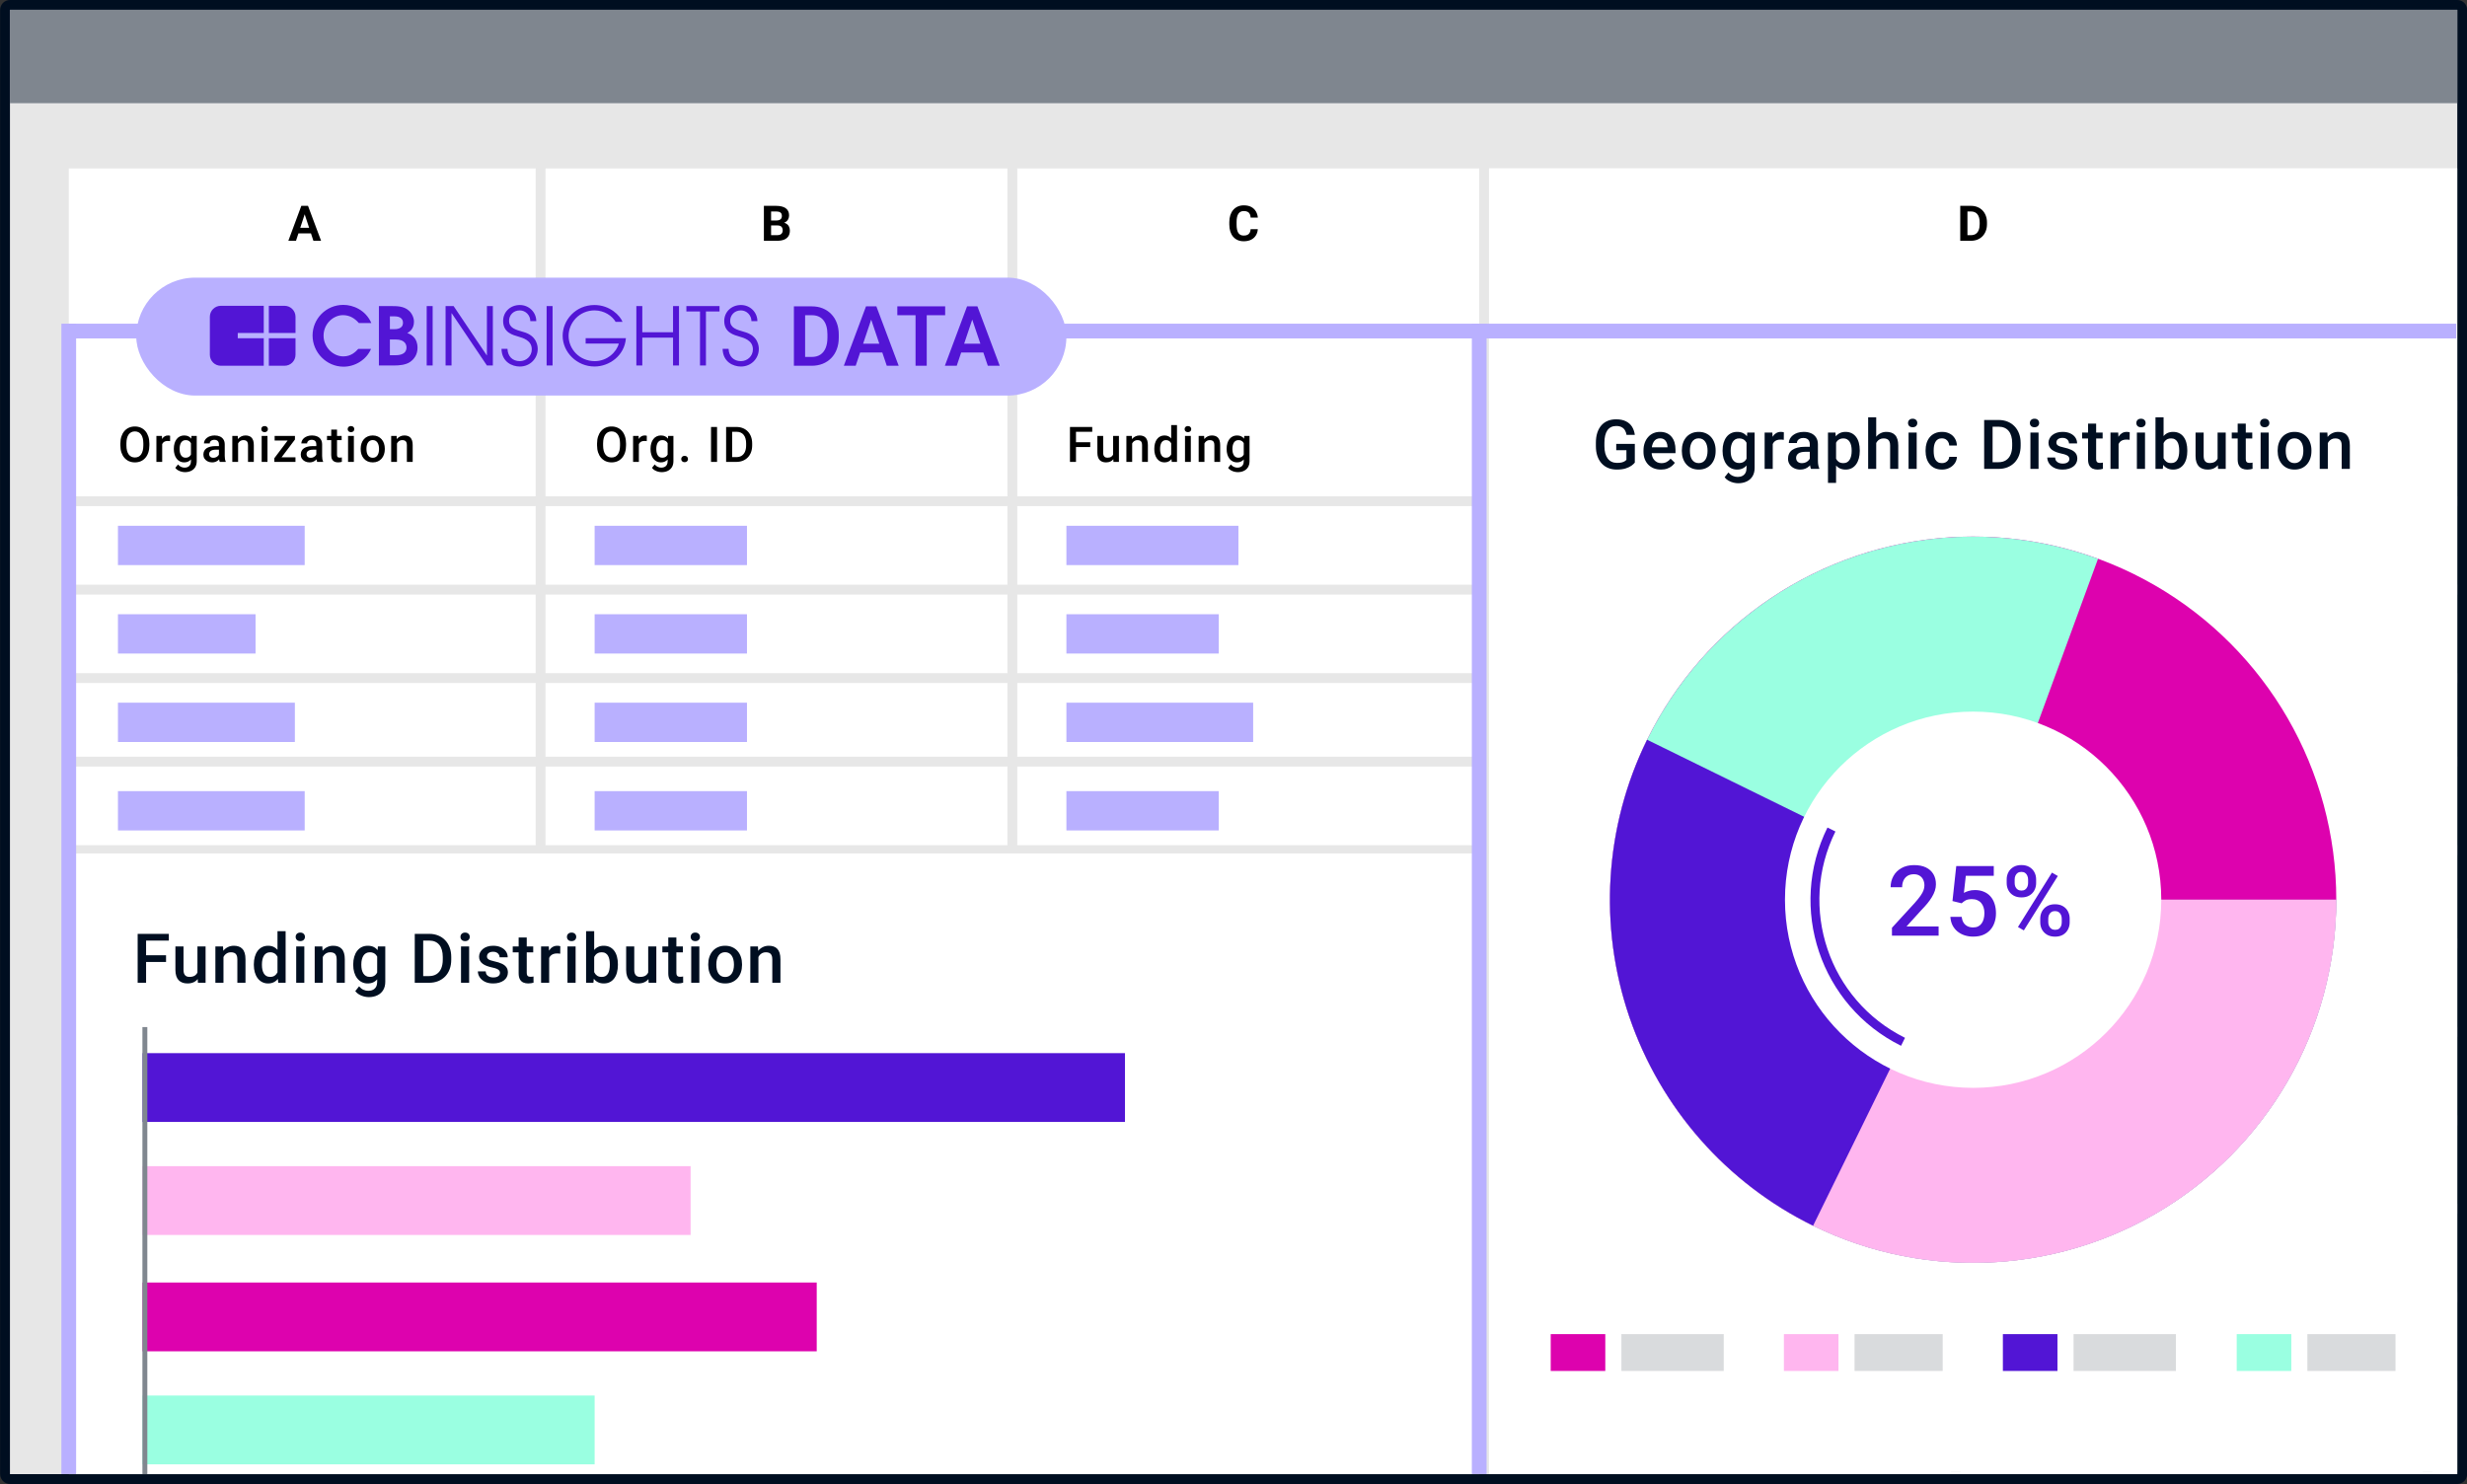 <?xml version="1.0" encoding="UTF-8"?> <svg xmlns="http://www.w3.org/2000/svg" width="502" height="302" viewBox="0 0 502 302" fill="none"><rect x="0" y="0" width="502" height="302" fill="#333333" stroke="none"/><g clip-path="url(#clip0_2193_43)"><path fill-rule="evenodd" clip-rule="evenodd" d="M1.025 2C1.025 1.448 1.473 1 2.025 1H500.025C500.578 1 501.025 1.448 501.025 2V300C501.025 300.552 500.578 301 500.025 301H2.025C1.473 301 1.025 300.552 1.025 300V2Z" fill="#E7E7E7" stroke="#000E20" stroke-width="2"></path><rect x="14" y="34.278" width="486" height="265.722" fill="white"></rect><rect x="2" y="2" width="498" height="19" fill="#7F868F"></rect><path d="M301.643 82.5L500 82.5" stroke="#E7E7E7" stroke-width="2" stroke-linejoin="round"></path><path d="M11 102H500" stroke="#E7E7E7" stroke-width="2" stroke-linejoin="round"></path><path d="M11 120H500" stroke="#E7E7E7" stroke-width="2" stroke-linejoin="round"></path><path d="M11 138H500" stroke="#E7E7E7" stroke-width="2" stroke-linejoin="round"></path><path d="M11 155H500" stroke="#E7E7E7" stroke-width="2" stroke-linejoin="round"></path><path d="M11 173H500" stroke="#E7E7E7" stroke-width="2" stroke-linejoin="round"></path><path d="M11 192H500" stroke="#E7E7E7" stroke-width="2" stroke-linejoin="round"></path><path d="M11 210H500" stroke="#E7E7E7" stroke-width="2" stroke-linejoin="round"></path><path d="M11 228H500" stroke="#E7E7E7" stroke-width="2" stroke-linejoin="round"></path><path d="M11 246H500" stroke="#E7E7E7" stroke-width="2" stroke-linejoin="round"></path><path d="M11 264H500" stroke="#E7E7E7" stroke-width="2" stroke-linejoin="round"></path><path d="M11 282H500" stroke="#E7E7E7" stroke-width="2" stroke-linejoin="round"></path><path d="M110 30.465V299.452" stroke="#E7E7E7" stroke-width="2" stroke-linejoin="round"></path><path d="M206 30.465V299.452" stroke="#E7E7E7" stroke-width="2" stroke-linejoin="round"></path><path d="M302 30.465V300" stroke="#E7E7E7" stroke-width="2" stroke-linejoin="round"></path><path d="M398 54V299.5" stroke="#E7E7E7" stroke-width="2" stroke-linejoin="round"></path><path d="M494 54V299.5" stroke="#E7E7E7" stroke-width="2" stroke-linejoin="round"></path><path d="M30.392 90.25V90.641C30.392 91.178 30.322 91.659 30.182 92.086C30.042 92.512 29.841 92.875 29.581 93.175C29.324 93.474 29.015 93.704 28.653 93.863C28.292 94.019 27.892 94.098 27.452 94.098C27.016 94.098 26.617 94.019 26.256 93.863C25.898 93.704 25.587 93.474 25.323 93.175C25.06 92.875 24.855 92.512 24.708 92.086C24.565 91.659 24.493 91.178 24.493 90.641V90.25C24.493 89.713 24.565 89.233 24.708 88.81C24.851 88.383 25.053 88.02 25.314 87.721C25.577 87.418 25.888 87.189 26.246 87.032C26.607 86.873 27.006 86.793 27.442 86.793C27.882 86.793 28.282 86.873 28.644 87.032C29.005 87.189 29.316 87.418 29.576 87.721C29.837 88.02 30.037 88.383 30.177 88.81C30.32 89.233 30.392 89.713 30.392 90.25ZM29.166 90.641V90.24C29.166 89.843 29.127 89.493 29.049 89.19C28.974 88.884 28.862 88.629 28.712 88.424C28.565 88.216 28.385 88.059 28.17 87.955C27.955 87.848 27.713 87.794 27.442 87.794C27.172 87.794 26.931 87.848 26.72 87.955C26.508 88.059 26.328 88.216 26.178 88.424C26.031 88.629 25.919 88.884 25.841 89.19C25.763 89.493 25.724 89.843 25.724 90.24V90.641C25.724 91.038 25.763 91.389 25.841 91.695C25.919 92.001 26.033 92.26 26.183 92.472C26.336 92.68 26.518 92.838 26.73 92.945C26.941 93.049 27.182 93.102 27.452 93.102C27.726 93.102 27.968 93.049 28.18 92.945C28.391 92.838 28.57 92.68 28.717 92.472C28.863 92.26 28.974 92.001 29.049 91.695C29.127 91.389 29.166 91.038 29.166 90.641ZM33.002 89.723V94H31.825V88.717H32.948L33.002 89.723ZM34.618 88.683L34.608 89.776C34.536 89.763 34.458 89.754 34.374 89.747C34.292 89.741 34.211 89.737 34.13 89.737C33.928 89.737 33.75 89.767 33.597 89.825C33.444 89.88 33.316 89.962 33.212 90.069C33.111 90.174 33.033 90.3 32.977 90.45C32.922 90.6 32.889 90.768 32.88 90.953L32.611 90.973C32.611 90.641 32.644 90.333 32.709 90.05C32.774 89.767 32.871 89.518 33.002 89.303C33.135 89.088 33.301 88.92 33.5 88.8C33.702 88.679 33.934 88.619 34.198 88.619C34.27 88.619 34.346 88.626 34.427 88.639C34.512 88.652 34.575 88.666 34.618 88.683ZM38.961 88.717H40.031V93.853C40.031 94.329 39.93 94.732 39.728 95.064C39.526 95.397 39.245 95.649 38.883 95.821C38.522 95.997 38.103 96.085 37.628 96.085C37.426 96.085 37.202 96.056 36.955 95.997C36.71 95.939 36.473 95.844 36.242 95.714C36.014 95.587 35.823 95.419 35.67 95.211L36.222 94.518C36.411 94.742 36.619 94.907 36.847 95.011C37.075 95.115 37.314 95.167 37.565 95.167C37.835 95.167 38.065 95.117 38.253 95.016C38.445 94.918 38.593 94.773 38.698 94.581C38.802 94.389 38.854 94.155 38.854 93.878V89.913L38.961 88.717ZM35.372 91.417V91.314C35.372 90.914 35.421 90.549 35.519 90.221C35.617 89.889 35.757 89.604 35.939 89.366C36.121 89.125 36.343 88.941 36.603 88.814C36.863 88.684 37.158 88.619 37.487 88.619C37.828 88.619 38.12 88.681 38.361 88.805C38.605 88.928 38.808 89.106 38.971 89.337C39.134 89.565 39.261 89.838 39.352 90.157C39.446 90.473 39.516 90.825 39.562 91.212V91.539C39.52 91.917 39.448 92.262 39.347 92.574C39.246 92.887 39.113 93.157 38.947 93.385C38.781 93.613 38.575 93.788 38.331 93.912C38.09 94.036 37.806 94.098 37.477 94.098C37.155 94.098 36.863 94.031 36.603 93.897C36.346 93.764 36.124 93.577 35.939 93.336C35.757 93.095 35.617 92.812 35.519 92.486C35.421 92.158 35.372 91.801 35.372 91.417ZM36.549 91.314V91.417C36.549 91.658 36.572 91.882 36.617 92.091C36.666 92.299 36.74 92.483 36.837 92.643C36.938 92.799 37.065 92.922 37.218 93.014C37.374 93.102 37.558 93.145 37.77 93.145C38.047 93.145 38.273 93.087 38.449 92.97C38.628 92.853 38.764 92.695 38.859 92.496C38.956 92.294 39.025 92.07 39.064 91.822V90.939C39.044 90.746 39.004 90.567 38.942 90.401C38.883 90.235 38.803 90.091 38.703 89.967C38.602 89.84 38.475 89.742 38.322 89.674C38.169 89.602 37.988 89.566 37.78 89.566C37.568 89.566 37.384 89.612 37.228 89.703C37.072 89.794 36.943 89.92 36.842 90.079C36.745 90.239 36.671 90.424 36.622 90.636C36.574 90.847 36.549 91.074 36.549 91.314ZM44.55 92.94V90.421C44.55 90.232 44.516 90.069 44.447 89.933C44.379 89.796 44.275 89.69 44.135 89.615C43.998 89.54 43.826 89.503 43.617 89.503C43.425 89.503 43.259 89.535 43.119 89.601C42.979 89.666 42.87 89.754 42.792 89.864C42.714 89.975 42.675 90.1 42.675 90.24H41.503C41.503 90.032 41.553 89.83 41.654 89.635C41.755 89.439 41.902 89.265 42.094 89.112C42.286 88.959 42.515 88.839 42.782 88.751C43.049 88.663 43.349 88.619 43.681 88.619C44.078 88.619 44.429 88.686 44.735 88.819C45.045 88.953 45.287 89.155 45.463 89.425C45.642 89.692 45.731 90.027 45.731 90.431V92.779C45.731 93.02 45.748 93.237 45.78 93.429C45.816 93.618 45.867 93.782 45.932 93.922V94H44.726C44.67 93.873 44.626 93.712 44.594 93.517C44.565 93.318 44.55 93.126 44.55 92.94ZM44.721 90.787L44.73 91.515H43.886C43.668 91.515 43.476 91.536 43.31 91.578C43.144 91.617 43.005 91.676 42.895 91.754C42.784 91.832 42.701 91.926 42.645 92.037C42.59 92.148 42.562 92.273 42.562 92.413C42.562 92.553 42.595 92.682 42.66 92.799C42.725 92.913 42.82 93.002 42.943 93.067C43.07 93.132 43.223 93.165 43.402 93.165C43.643 93.165 43.853 93.116 44.032 93.019C44.215 92.918 44.358 92.796 44.462 92.652C44.566 92.506 44.621 92.368 44.628 92.237L45.009 92.76C44.97 92.893 44.903 93.037 44.809 93.189C44.714 93.342 44.59 93.489 44.438 93.629C44.288 93.766 44.107 93.878 43.895 93.966C43.687 94.054 43.446 94.098 43.173 94.098C42.828 94.098 42.52 94.029 42.25 93.893C41.98 93.753 41.768 93.565 41.615 93.331C41.462 93.093 41.386 92.825 41.386 92.525C41.386 92.245 41.438 91.998 41.542 91.783C41.65 91.565 41.806 91.383 42.011 91.236C42.219 91.09 42.473 90.979 42.773 90.904C43.072 90.826 43.414 90.787 43.798 90.787H44.721ZM48.449 89.845V94H47.272V88.717H48.381L48.449 89.845ZM48.239 91.163L47.858 91.158C47.861 90.784 47.913 90.44 48.014 90.128C48.118 89.815 48.262 89.547 48.444 89.322C48.63 89.098 48.851 88.925 49.108 88.805C49.365 88.681 49.652 88.619 49.968 88.619C50.221 88.619 50.451 88.655 50.656 88.727C50.864 88.795 51.042 88.907 51.188 89.064C51.338 89.22 51.452 89.423 51.53 89.674C51.608 89.921 51.647 90.226 51.647 90.587V94H50.465V90.582C50.465 90.328 50.428 90.128 50.353 89.981C50.282 89.832 50.176 89.726 50.036 89.664C49.899 89.599 49.728 89.566 49.523 89.566C49.321 89.566 49.141 89.609 48.981 89.693C48.822 89.778 48.687 89.894 48.576 90.04C48.468 90.186 48.386 90.356 48.327 90.548C48.268 90.74 48.239 90.945 48.239 91.163ZM54.428 88.717V94H53.246V88.717H54.428ZM53.168 87.33C53.168 87.151 53.227 87.003 53.344 86.886C53.465 86.765 53.631 86.705 53.842 86.705C54.05 86.705 54.215 86.765 54.335 86.886C54.456 87.003 54.516 87.151 54.516 87.33C54.516 87.506 54.456 87.652 54.335 87.769C54.215 87.887 54.05 87.945 53.842 87.945C53.631 87.945 53.465 87.887 53.344 87.769C53.227 87.652 53.168 87.506 53.168 87.33ZM60.124 93.062V94H56.189V93.062H60.124ZM60.017 89.449L56.589 94H55.827V93.243L59.235 88.717H60.017V89.449ZM59.563 88.717V89.654H55.886V88.717H59.563ZM64.365 92.94V90.421C64.365 90.232 64.331 90.069 64.263 89.933C64.194 89.796 64.09 89.69 63.95 89.615C63.813 89.54 63.641 89.503 63.432 89.503C63.24 89.503 63.074 89.535 62.934 89.601C62.794 89.666 62.685 89.754 62.607 89.864C62.529 89.975 62.49 90.1 62.49 90.24H61.318C61.318 90.032 61.369 89.83 61.469 89.635C61.57 89.439 61.717 89.265 61.909 89.112C62.101 88.959 62.331 88.839 62.597 88.751C62.864 88.663 63.164 88.619 63.496 88.619C63.893 88.619 64.245 88.686 64.55 88.819C64.86 88.953 65.102 89.155 65.278 89.425C65.457 89.692 65.547 90.027 65.547 90.431V92.779C65.547 93.02 65.563 93.237 65.596 93.429C65.631 93.618 65.682 93.782 65.747 93.922V94H64.541C64.485 93.873 64.442 93.712 64.409 93.517C64.38 93.318 64.365 93.126 64.365 92.94ZM64.536 90.787L64.546 91.515H63.701C63.483 91.515 63.291 91.536 63.125 91.578C62.959 91.617 62.82 91.676 62.71 91.754C62.599 91.832 62.516 91.926 62.461 92.037C62.405 92.148 62.378 92.273 62.378 92.413C62.378 92.553 62.41 92.682 62.475 92.799C62.541 92.913 62.635 93.002 62.759 93.067C62.886 93.132 63.038 93.165 63.218 93.165C63.458 93.165 63.668 93.116 63.847 93.019C64.03 92.918 64.173 92.796 64.277 92.652C64.381 92.506 64.437 92.368 64.443 92.237L64.824 92.76C64.785 92.893 64.718 93.037 64.624 93.189C64.529 93.342 64.406 93.489 64.253 93.629C64.103 93.766 63.922 93.878 63.711 93.966C63.502 94.054 63.261 94.098 62.988 94.098C62.643 94.098 62.335 94.029 62.065 93.893C61.795 93.753 61.583 93.565 61.43 93.331C61.277 93.093 61.201 92.825 61.201 92.525C61.201 92.245 61.253 91.998 61.357 91.783C61.465 91.565 61.621 91.383 61.826 91.236C62.034 91.09 62.288 90.979 62.588 90.904C62.887 90.826 63.229 90.787 63.613 90.787H64.536ZM69.519 88.717V89.576H66.54V88.717H69.519ZM67.4 87.423H68.577V92.54C68.577 92.703 68.599 92.828 68.645 92.916C68.694 93.001 68.76 93.058 68.845 93.087C68.93 93.116 69.029 93.131 69.143 93.131C69.224 93.131 69.302 93.126 69.377 93.116C69.452 93.106 69.513 93.097 69.558 93.087L69.563 93.985C69.465 94.015 69.351 94.041 69.221 94.064C69.094 94.086 68.948 94.098 68.782 94.098C68.511 94.098 68.272 94.05 68.064 93.956C67.856 93.858 67.693 93.701 67.576 93.482C67.458 93.264 67.4 92.975 67.4 92.613V87.423ZM72.007 88.717V94H70.825V88.717H72.007ZM70.747 87.33C70.747 87.151 70.806 87.003 70.923 86.886C71.043 86.765 71.209 86.705 71.421 86.705C71.629 86.705 71.794 86.765 71.914 86.886C72.035 87.003 72.095 87.151 72.095 87.33C72.095 87.506 72.035 87.652 71.914 87.769C71.794 87.887 71.629 87.945 71.421 87.945C71.209 87.945 71.043 87.887 70.923 87.769C70.806 87.652 70.747 87.506 70.747 87.33ZM73.391 91.417V91.305C73.391 90.924 73.447 90.571 73.557 90.245C73.668 89.916 73.828 89.632 74.036 89.391C74.248 89.147 74.505 88.958 74.807 88.824C75.113 88.688 75.459 88.619 75.843 88.619C76.23 88.619 76.575 88.688 76.878 88.824C77.184 88.958 77.442 89.147 77.654 89.391C77.866 89.632 78.027 89.916 78.138 90.245C78.248 90.571 78.303 90.924 78.303 91.305V91.417C78.303 91.798 78.248 92.151 78.138 92.477C78.027 92.802 77.866 93.087 77.654 93.331C77.442 93.572 77.185 93.761 76.883 93.897C76.58 94.031 76.237 94.098 75.852 94.098C75.465 94.098 75.118 94.031 74.812 93.897C74.51 93.761 74.252 93.572 74.041 93.331C73.829 93.087 73.668 92.802 73.557 92.477C73.447 92.151 73.391 91.798 73.391 91.417ZM74.568 91.305V91.417C74.568 91.655 74.593 91.879 74.641 92.091C74.69 92.302 74.767 92.488 74.871 92.647C74.975 92.807 75.109 92.932 75.271 93.023C75.434 93.115 75.628 93.16 75.852 93.16C76.07 93.16 76.259 93.115 76.419 93.023C76.582 92.932 76.715 92.807 76.819 92.647C76.923 92.488 77 92.302 77.049 92.091C77.101 91.879 77.127 91.655 77.127 91.417V91.305C77.127 91.07 77.101 90.849 77.049 90.641C77 90.429 76.922 90.242 76.814 90.079C76.71 89.916 76.577 89.789 76.414 89.698C76.254 89.604 76.064 89.557 75.843 89.557C75.621 89.557 75.429 89.604 75.266 89.698C75.107 89.789 74.975 89.916 74.871 90.079C74.767 90.242 74.69 90.429 74.641 90.641C74.593 90.849 74.568 91.07 74.568 91.305ZM80.777 89.845V94H79.6V88.717H80.709L80.777 89.845ZM80.567 91.163L80.186 91.158C80.189 90.784 80.241 90.44 80.342 90.128C80.446 89.815 80.59 89.547 80.772 89.322C80.957 89.098 81.179 88.925 81.436 88.805C81.693 88.681 81.98 88.619 82.295 88.619C82.549 88.619 82.779 88.655 82.984 88.727C83.192 88.795 83.37 88.907 83.516 89.064C83.666 89.22 83.78 89.423 83.858 89.674C83.936 89.921 83.975 90.226 83.975 90.587V94H82.793V90.582C82.793 90.328 82.756 90.128 82.681 89.981C82.609 89.832 82.504 89.726 82.364 89.664C82.227 89.599 82.056 89.566 81.851 89.566C81.649 89.566 81.469 89.609 81.309 89.693C81.15 89.778 81.014 89.894 80.904 90.04C80.796 90.186 80.713 90.356 80.655 90.548C80.596 90.74 80.567 90.945 80.567 91.163Z" fill="black"></path><path d="M127.392 90.25V90.641C127.392 91.178 127.322 91.659 127.182 92.086C127.042 92.512 126.841 92.875 126.581 93.175C126.324 93.474 126.015 93.704 125.653 93.863C125.292 94.019 124.892 94.098 124.452 94.098C124.016 94.098 123.617 94.019 123.256 93.863C122.898 93.704 122.587 93.474 122.323 93.175C122.06 92.875 121.854 92.512 121.708 92.086C121.565 91.659 121.493 91.178 121.493 90.641V90.25C121.493 89.713 121.565 89.233 121.708 88.81C121.851 88.383 122.053 88.02 122.313 87.721C122.577 87.418 122.888 87.189 123.246 87.032C123.607 86.873 124.006 86.793 124.442 86.793C124.882 86.793 125.282 86.873 125.644 87.032C126.005 87.189 126.316 87.418 126.576 87.721C126.837 88.02 127.037 88.383 127.177 88.81C127.32 89.233 127.392 89.713 127.392 90.25ZM126.166 90.641V90.24C126.166 89.843 126.127 89.493 126.049 89.19C125.974 88.884 125.862 88.629 125.712 88.424C125.565 88.216 125.385 88.059 125.17 87.955C124.955 87.848 124.713 87.794 124.442 87.794C124.172 87.794 123.931 87.848 123.72 87.955C123.508 88.059 123.327 88.216 123.178 88.424C123.031 88.629 122.919 88.884 122.841 89.19C122.763 89.493 122.724 89.843 122.724 90.24V90.641C122.724 91.038 122.763 91.389 122.841 91.695C122.919 92.001 123.033 92.26 123.183 92.472C123.336 92.68 123.518 92.838 123.729 92.945C123.941 93.049 124.182 93.102 124.452 93.102C124.726 93.102 124.968 93.049 125.18 92.945C125.391 92.838 125.57 92.68 125.717 92.472C125.863 92.26 125.974 92.001 126.049 91.695C126.127 91.389 126.166 91.038 126.166 90.641ZM130.002 89.723V94H128.825V88.717H129.948L130.002 89.723ZM131.618 88.683L131.608 89.776C131.536 89.763 131.458 89.754 131.374 89.747C131.292 89.741 131.211 89.737 131.13 89.737C130.928 89.737 130.75 89.767 130.597 89.825C130.444 89.88 130.316 89.962 130.212 90.069C130.111 90.174 130.033 90.3 129.977 90.45C129.922 90.6 129.889 90.768 129.88 90.953L129.611 90.973C129.611 90.641 129.644 90.333 129.709 90.05C129.774 89.767 129.871 89.518 130.002 89.303C130.135 89.088 130.301 88.92 130.5 88.8C130.702 88.679 130.934 88.619 131.198 88.619C131.27 88.619 131.346 88.626 131.427 88.639C131.512 88.652 131.576 88.666 131.618 88.683ZM135.961 88.717H137.031V93.853C137.031 94.329 136.93 94.732 136.728 95.064C136.526 95.397 136.244 95.649 135.883 95.821C135.522 95.997 135.104 96.085 134.628 96.085C134.426 96.085 134.202 96.056 133.954 95.997C133.71 95.939 133.473 95.844 133.242 95.714C133.014 95.587 132.823 95.419 132.67 95.211L133.222 94.518C133.411 94.742 133.619 94.907 133.847 95.011C134.075 95.115 134.314 95.167 134.565 95.167C134.835 95.167 135.064 95.117 135.253 95.016C135.445 94.918 135.593 94.773 135.698 94.581C135.802 94.389 135.854 94.155 135.854 93.878V89.913L135.961 88.717ZM132.372 91.417V91.314C132.372 90.914 132.421 90.549 132.519 90.221C132.617 89.889 132.757 89.604 132.939 89.366C133.121 89.125 133.342 88.941 133.603 88.814C133.863 88.684 134.158 88.619 134.487 88.619C134.828 88.619 135.12 88.681 135.361 88.805C135.605 88.928 135.808 89.106 135.971 89.337C136.134 89.565 136.261 89.838 136.352 90.157C136.446 90.473 136.516 90.825 136.562 91.212V91.539C136.52 91.917 136.448 92.262 136.347 92.574C136.246 92.887 136.113 93.157 135.947 93.385C135.781 93.613 135.576 93.788 135.331 93.912C135.091 94.036 134.806 94.098 134.477 94.098C134.155 94.098 133.863 94.031 133.603 93.897C133.346 93.764 133.124 93.577 132.939 93.336C132.757 93.095 132.617 92.812 132.519 92.486C132.421 92.158 132.372 91.801 132.372 91.417ZM133.549 91.314V91.417C133.549 91.658 133.572 91.882 133.618 92.091C133.666 92.299 133.74 92.483 133.837 92.643C133.938 92.799 134.065 92.922 134.218 93.014C134.374 93.102 134.558 93.145 134.77 93.145C135.047 93.145 135.273 93.087 135.449 92.97C135.628 92.853 135.764 92.695 135.859 92.496C135.956 92.294 136.025 92.07 136.064 91.822V90.939C136.044 90.746 136.004 90.567 135.942 90.401C135.883 90.235 135.803 90.091 135.703 89.967C135.602 89.84 135.475 89.742 135.322 89.674C135.169 89.602 134.988 89.566 134.78 89.566C134.568 89.566 134.384 89.612 134.228 89.703C134.072 89.794 133.943 89.92 133.842 90.079C133.744 90.239 133.671 90.424 133.622 90.636C133.574 90.847 133.549 91.074 133.549 91.314ZM138.62 93.414C138.62 93.232 138.682 93.079 138.806 92.955C138.929 92.828 139.097 92.765 139.309 92.765C139.523 92.765 139.691 92.828 139.812 92.955C139.935 93.079 139.997 93.232 139.997 93.414C139.997 93.596 139.935 93.749 139.812 93.873C139.691 93.997 139.523 94.059 139.309 94.059C139.097 94.059 138.929 93.997 138.806 93.873C138.682 93.749 138.62 93.596 138.62 93.414ZM145.911 86.891V94H144.685V86.891H145.911ZM149.819 94H148.301L148.311 93.028H149.819C150.259 93.028 150.627 92.932 150.923 92.74C151.222 92.548 151.447 92.273 151.597 91.915C151.75 91.557 151.826 91.13 151.826 90.636V90.25C151.826 89.866 151.782 89.526 151.694 89.23C151.61 88.933 151.483 88.684 151.314 88.482C151.148 88.281 150.942 88.128 150.698 88.023C150.457 87.919 150.179 87.867 149.863 87.867H148.272V86.891H149.863C150.335 86.891 150.767 86.97 151.157 87.13C151.548 87.286 151.885 87.512 152.168 87.809C152.455 88.105 152.674 88.46 152.827 88.873C152.98 89.287 153.057 89.749 153.057 90.26V90.636C153.057 91.147 152.98 91.609 152.827 92.022C152.674 92.436 152.455 92.791 152.168 93.087C151.882 93.38 151.54 93.606 151.143 93.766C150.749 93.922 150.308 94 149.819 94ZM148.98 86.891V94H147.754V86.891H148.98Z" fill="black"></path><path d="M218.948 86.891V94H217.723V86.891H218.948ZM221.849 90.001V90.973H218.636V90.001H221.849ZM222.254 86.891V87.867H218.636V86.891H222.254ZM226.505 92.755V88.717H227.686V94H226.573L226.505 92.755ZM226.671 91.656L227.066 91.647C227.066 92.001 227.027 92.329 226.949 92.628C226.871 92.924 226.75 93.183 226.588 93.404C226.425 93.622 226.216 93.793 225.963 93.917C225.709 94.037 225.404 94.098 225.049 94.098C224.792 94.098 224.556 94.06 224.341 93.985C224.127 93.91 223.941 93.795 223.785 93.639C223.632 93.482 223.513 93.279 223.428 93.028C223.344 92.778 223.301 92.478 223.301 92.13V88.717H224.478V92.14C224.478 92.332 224.501 92.493 224.547 92.623C224.592 92.75 224.654 92.853 224.732 92.931C224.81 93.009 224.901 93.064 225.006 93.097C225.11 93.129 225.22 93.145 225.338 93.145C225.673 93.145 225.937 93.08 226.129 92.95C226.324 92.817 226.462 92.638 226.544 92.413C226.628 92.189 226.671 91.936 226.671 91.656ZM230.379 89.845V94H229.203V88.717H230.311L230.379 89.845ZM230.169 91.163L229.788 91.158C229.792 90.784 229.844 90.44 229.945 90.128C230.049 89.815 230.192 89.547 230.374 89.322C230.56 89.098 230.781 88.925 231.038 88.805C231.296 88.681 231.582 88.619 231.898 88.619C232.152 88.619 232.381 88.655 232.586 88.727C232.795 88.795 232.972 88.907 233.119 89.064C233.268 89.22 233.382 89.423 233.46 89.674C233.538 89.921 233.578 90.226 233.578 90.587V94H232.396V90.582C232.396 90.328 232.358 90.128 232.284 89.981C232.212 89.832 232.106 89.726 231.966 89.664C231.829 89.599 231.659 89.566 231.453 89.566C231.252 89.566 231.071 89.609 230.911 89.693C230.752 89.778 230.617 89.894 230.506 90.04C230.399 90.186 230.316 90.356 230.257 90.548C230.199 90.74 230.169 90.945 230.169 91.163ZM238.321 92.906V86.5H239.503V94H238.434L238.321 92.906ZM234.884 91.417V91.314C234.884 90.914 234.931 90.549 235.025 90.221C235.12 89.889 235.257 89.604 235.436 89.366C235.615 89.125 235.833 88.941 236.09 88.814C236.347 88.684 236.637 88.619 236.959 88.619C237.278 88.619 237.558 88.681 237.799 88.805C238.04 88.928 238.245 89.106 238.414 89.337C238.583 89.565 238.718 89.838 238.819 90.157C238.92 90.473 238.992 90.825 239.034 91.212V91.539C238.992 91.917 238.92 92.262 238.819 92.574C238.718 92.887 238.583 93.157 238.414 93.385C238.245 93.613 238.038 93.788 237.794 93.912C237.553 94.036 237.272 94.098 236.949 94.098C236.63 94.098 236.342 94.031 236.085 93.897C235.831 93.764 235.615 93.577 235.436 93.336C235.257 93.095 235.12 92.812 235.025 92.486C234.931 92.158 234.884 91.801 234.884 91.417ZM236.061 91.314V91.417C236.061 91.658 236.082 91.882 236.124 92.091C236.17 92.299 236.24 92.483 236.334 92.643C236.428 92.799 236.55 92.922 236.7 93.014C236.853 93.102 237.036 93.145 237.247 93.145C237.514 93.145 237.734 93.087 237.906 92.97C238.079 92.853 238.214 92.695 238.312 92.496C238.412 92.294 238.481 92.07 238.517 91.822V90.939C238.497 90.746 238.456 90.567 238.395 90.401C238.336 90.235 238.256 90.091 238.155 89.967C238.054 89.84 237.929 89.742 237.779 89.674C237.633 89.602 237.459 89.566 237.257 89.566C237.042 89.566 236.86 89.612 236.71 89.703C236.56 89.794 236.437 89.92 236.339 90.079C236.245 90.239 236.175 90.424 236.129 90.636C236.083 90.847 236.061 91.074 236.061 91.314ZM242.313 88.717V94H241.132V88.717H242.313ZM241.053 87.33C241.053 87.151 241.112 87.003 241.229 86.886C241.35 86.765 241.516 86.705 241.727 86.705C241.936 86.705 242.1 86.765 242.22 86.886C242.341 87.003 242.401 87.151 242.401 87.33C242.401 87.506 242.341 87.652 242.22 87.769C242.1 87.887 241.936 87.945 241.727 87.945C241.516 87.945 241.35 87.887 241.229 87.769C241.112 87.652 241.053 87.506 241.053 87.33ZM245.089 89.845V94H243.913V88.717H245.021L245.089 89.845ZM244.879 91.163L244.498 91.158C244.502 90.784 244.554 90.44 244.655 90.128C244.759 89.815 244.902 89.547 245.084 89.322C245.27 89.098 245.491 88.925 245.748 88.805C246.006 88.681 246.292 88.619 246.608 88.619C246.862 88.619 247.091 88.655 247.296 88.727C247.505 88.795 247.682 88.907 247.829 89.064C247.978 89.22 248.092 89.423 248.17 89.674C248.248 89.921 248.288 90.226 248.288 90.587V94H247.106V90.582C247.106 90.328 247.068 90.128 246.994 89.981C246.922 89.832 246.816 89.726 246.676 89.664C246.539 89.599 246.369 89.566 246.163 89.566C245.962 89.566 245.781 89.609 245.621 89.693C245.462 89.778 245.327 89.894 245.216 90.04C245.109 90.186 245.026 90.356 244.967 90.548C244.909 90.74 244.879 90.945 244.879 91.163ZM253.192 88.717H254.262V93.853C254.262 94.329 254.161 94.732 253.959 95.064C253.757 95.397 253.476 95.649 253.114 95.821C252.753 95.997 252.335 96.085 251.859 96.085C251.658 96.085 251.433 96.056 251.186 95.997C250.941 95.939 250.704 95.844 250.473 95.714C250.245 95.587 250.054 95.419 249.901 95.211L250.453 94.518C250.642 94.742 250.85 94.907 251.078 95.011C251.306 95.115 251.545 95.167 251.796 95.167C252.066 95.167 252.296 95.117 252.484 95.016C252.677 94.918 252.825 94.773 252.929 94.581C253.033 94.389 253.085 94.155 253.085 93.878V89.913L253.192 88.717ZM249.604 91.417V91.314C249.604 90.914 249.652 90.549 249.75 90.221C249.848 89.889 249.988 89.604 250.17 89.366C250.352 89.125 250.574 88.941 250.834 88.814C251.094 88.684 251.389 88.619 251.718 88.619C252.06 88.619 252.351 88.681 252.592 88.805C252.836 88.928 253.039 89.106 253.202 89.337C253.365 89.565 253.492 89.838 253.583 90.157C253.677 90.473 253.747 90.825 253.793 91.212V91.539C253.751 91.917 253.679 92.262 253.578 92.574C253.477 92.887 253.344 93.157 253.178 93.385C253.012 93.613 252.807 93.788 252.563 93.912C252.322 94.036 252.037 94.098 251.708 94.098C251.386 94.098 251.094 94.031 250.834 93.897C250.577 93.764 250.356 93.577 250.17 93.336C249.988 93.095 249.848 92.812 249.75 92.486C249.652 92.158 249.604 91.801 249.604 91.417ZM250.78 91.314V91.417C250.78 91.658 250.803 91.882 250.849 92.091C250.898 92.299 250.971 92.483 251.068 92.643C251.169 92.799 251.296 92.922 251.449 93.014C251.606 93.102 251.789 93.145 252.001 93.145C252.278 93.145 252.504 93.087 252.68 92.97C252.859 92.853 252.996 92.695 253.09 92.496C253.188 92.294 253.256 92.07 253.295 91.822V90.939C253.275 90.746 253.235 90.567 253.173 90.401C253.114 90.235 253.035 90.091 252.934 89.967C252.833 89.84 252.706 89.742 252.553 89.674C252.4 89.602 252.219 89.566 252.011 89.566C251.799 89.566 251.615 89.612 251.459 89.703C251.303 89.794 251.174 89.92 251.073 90.079C250.976 90.239 250.902 90.424 250.854 90.636C250.805 90.847 250.78 91.074 250.78 91.314Z" fill="black"></path><rect x="303" y="34.29" width="197" height="265.21" fill="white"></rect><path d="M332.663 90.338V94.139C332.521 94.326 332.3 94.531 332 94.754C331.703 94.973 331.309 95.162 330.817 95.321C330.325 95.481 329.712 95.561 328.978 95.561C328.354 95.561 327.782 95.456 327.262 95.246C326.743 95.032 326.294 94.72 325.916 94.31C325.542 93.899 325.252 93.4 325.047 92.812C324.842 92.22 324.74 91.546 324.74 90.789V90.099C324.74 89.347 324.833 88.677 325.02 88.089C325.211 87.496 325.485 86.995 325.84 86.585C326.196 86.175 326.624 85.865 327.126 85.655C327.631 85.441 328.203 85.334 328.841 85.334C329.657 85.334 330.332 85.471 330.865 85.744C331.403 86.013 331.817 86.387 332.109 86.865C332.401 87.344 332.585 87.891 332.663 88.506H330.981C330.926 88.159 330.819 87.85 330.66 87.576C330.505 87.303 330.281 87.088 329.99 86.934C329.703 86.774 329.329 86.694 328.869 86.694C328.472 86.694 328.124 86.769 327.823 86.92C327.522 87.07 327.271 87.291 327.071 87.583C326.875 87.875 326.727 88.23 326.626 88.649C326.526 89.069 326.476 89.547 326.476 90.085V90.789C326.476 91.336 326.533 91.821 326.647 92.245C326.765 92.669 326.934 93.027 327.153 93.318C327.376 93.61 327.647 93.831 327.966 93.981C328.285 94.127 328.645 94.2 329.046 94.2C329.438 94.2 329.76 94.168 330.01 94.105C330.261 94.036 330.459 93.956 330.605 93.865C330.755 93.769 330.872 93.678 330.954 93.592V91.616H328.882V90.338H332.663ZM337.98 95.561C337.433 95.561 336.938 95.472 336.496 95.294C336.059 95.112 335.685 94.859 335.375 94.535C335.07 94.212 334.835 93.831 334.671 93.394C334.507 92.956 334.425 92.484 334.425 91.978V91.705C334.425 91.126 334.509 90.602 334.678 90.133C334.847 89.663 335.081 89.262 335.382 88.93C335.683 88.592 336.038 88.335 336.448 88.157C336.859 87.98 337.303 87.891 337.781 87.891C338.31 87.891 338.773 87.98 339.169 88.157C339.566 88.335 339.894 88.586 340.154 88.909C340.418 89.228 340.614 89.609 340.741 90.051C340.874 90.493 340.94 90.981 340.94 91.514V92.218H335.225V91.035H339.313V90.905C339.304 90.609 339.244 90.331 339.135 90.071C339.03 89.811 338.868 89.602 338.65 89.442C338.431 89.283 338.139 89.203 337.775 89.203C337.501 89.203 337.257 89.262 337.043 89.381C336.834 89.495 336.658 89.661 336.517 89.88C336.376 90.099 336.266 90.363 336.189 90.673C336.116 90.978 336.079 91.322 336.079 91.705V91.978C336.079 92.302 336.123 92.603 336.209 92.881C336.3 93.154 336.432 93.394 336.606 93.599C336.779 93.804 336.988 93.966 337.235 94.084C337.481 94.198 337.761 94.255 338.075 94.255C338.472 94.255 338.825 94.175 339.135 94.016C339.445 93.856 339.714 93.63 339.942 93.339L340.81 94.18C340.65 94.412 340.443 94.635 340.188 94.85C339.932 95.059 339.62 95.23 339.251 95.362C338.887 95.495 338.463 95.561 337.98 95.561ZM342.23 91.808V91.65C342.23 91.117 342.308 90.623 342.463 90.167C342.618 89.707 342.841 89.308 343.133 88.971C343.429 88.629 343.789 88.365 344.213 88.178C344.641 87.986 345.124 87.891 345.662 87.891C346.204 87.891 346.687 87.986 347.111 88.178C347.54 88.365 347.902 88.629 348.198 88.971C348.494 89.308 348.72 89.707 348.875 90.167C349.03 90.623 349.107 91.117 349.107 91.65V91.808C349.107 92.341 349.03 92.835 348.875 93.291C348.72 93.747 348.494 94.145 348.198 94.487C347.902 94.825 347.542 95.089 347.118 95.28C346.694 95.467 346.213 95.561 345.676 95.561C345.133 95.561 344.648 95.467 344.22 95.28C343.796 95.089 343.436 94.825 343.14 94.487C342.843 94.145 342.618 93.747 342.463 93.291C342.308 92.835 342.23 92.341 342.23 91.808ZM343.878 91.65V91.808C343.878 92.14 343.912 92.455 343.98 92.751C344.049 93.047 344.156 93.307 344.302 93.53C344.447 93.754 344.634 93.929 344.862 94.057C345.09 94.184 345.361 94.248 345.676 94.248C345.981 94.248 346.245 94.184 346.469 94.057C346.697 93.929 346.883 93.754 347.029 93.53C347.175 93.307 347.282 93.047 347.35 92.751C347.423 92.455 347.46 92.14 347.46 91.808V91.65C347.46 91.322 347.423 91.012 347.35 90.721C347.282 90.424 347.173 90.162 347.022 89.935C346.877 89.707 346.69 89.529 346.462 89.401C346.238 89.269 345.972 89.203 345.662 89.203C345.352 89.203 345.083 89.269 344.855 89.401C344.632 89.529 344.447 89.707 344.302 89.935C344.156 90.162 344.049 90.424 343.98 90.721C343.912 91.012 343.878 91.322 343.878 91.65ZM355.545 88.027H357.043V95.219C357.043 95.884 356.901 96.449 356.619 96.914C356.336 97.379 355.942 97.732 355.436 97.974C354.93 98.22 354.345 98.343 353.679 98.343C353.397 98.343 353.082 98.302 352.736 98.22C352.394 98.138 352.061 98.005 351.738 97.823C351.419 97.645 351.152 97.411 350.938 97.119L351.711 96.148C351.975 96.463 352.266 96.693 352.586 96.839C352.905 96.985 353.239 97.058 353.59 97.058C353.969 97.058 354.29 96.987 354.554 96.846C354.823 96.709 355.03 96.506 355.176 96.237C355.322 95.968 355.395 95.64 355.395 95.253V89.702L355.545 88.027ZM350.521 91.808V91.664C350.521 91.103 350.589 90.593 350.726 90.133C350.863 89.668 351.059 89.269 351.314 88.936C351.569 88.599 351.879 88.342 352.244 88.164C352.608 87.982 353.021 87.891 353.481 87.891C353.96 87.891 354.367 87.977 354.705 88.15C355.046 88.324 355.331 88.572 355.559 88.895C355.787 89.215 355.965 89.597 356.092 90.044C356.225 90.486 356.322 90.978 356.386 91.52V91.978C356.327 92.507 356.227 92.99 356.086 93.428C355.944 93.865 355.757 94.243 355.525 94.562C355.293 94.882 355.005 95.128 354.664 95.301C354.326 95.474 353.928 95.561 353.467 95.561C353.016 95.561 352.608 95.467 352.244 95.28C351.884 95.093 351.574 94.831 351.314 94.494C351.059 94.157 350.863 93.76 350.726 93.305C350.589 92.844 350.521 92.345 350.521 91.808ZM352.169 91.664V91.808C352.169 92.145 352.2 92.459 352.264 92.751C352.333 93.043 352.435 93.3 352.572 93.523C352.713 93.742 352.891 93.915 353.105 94.043C353.324 94.166 353.581 94.228 353.878 94.228C354.265 94.228 354.582 94.145 354.828 93.981C355.078 93.817 355.27 93.596 355.402 93.318C355.539 93.036 355.634 92.721 355.689 92.375V91.138C355.662 90.869 355.605 90.618 355.518 90.386C355.436 90.153 355.324 89.951 355.183 89.777C355.042 89.6 354.864 89.463 354.65 89.367C354.436 89.267 354.183 89.217 353.891 89.217C353.595 89.217 353.337 89.281 353.119 89.408C352.9 89.536 352.72 89.711 352.579 89.935C352.442 90.158 352.339 90.418 352.271 90.714C352.203 91.01 352.169 91.327 352.169 91.664ZM360.726 89.436V95.424H359.078V88.027H360.651L360.726 89.436ZM362.989 87.98L362.975 89.511C362.875 89.493 362.765 89.479 362.647 89.47C362.533 89.461 362.419 89.456 362.305 89.456C362.022 89.456 361.774 89.497 361.56 89.579C361.346 89.657 361.166 89.77 361.02 89.921C360.878 90.067 360.769 90.245 360.692 90.454C360.614 90.664 360.569 90.898 360.555 91.158L360.179 91.186C360.179 90.721 360.225 90.29 360.316 89.894C360.407 89.497 360.544 89.148 360.726 88.848C360.913 88.547 361.145 88.312 361.423 88.144C361.706 87.975 362.031 87.891 362.401 87.891C362.501 87.891 362.608 87.9 362.722 87.918C362.84 87.936 362.929 87.957 362.989 87.98ZM368.265 93.94V90.413C368.265 90.149 368.217 89.921 368.121 89.73C368.025 89.538 367.879 89.39 367.684 89.285C367.492 89.18 367.251 89.128 366.959 89.128C366.69 89.128 366.458 89.174 366.262 89.265C366.066 89.356 365.913 89.479 365.804 89.634C365.694 89.789 365.64 89.964 365.64 90.16H363.999C363.999 89.868 364.07 89.586 364.211 89.312C364.352 89.039 364.557 88.795 364.826 88.581C365.095 88.367 365.416 88.198 365.79 88.075C366.164 87.952 366.583 87.891 367.048 87.891C367.604 87.891 368.096 87.984 368.524 88.171C368.957 88.358 369.297 88.64 369.543 89.019C369.794 89.392 369.919 89.862 369.919 90.427V93.715C369.919 94.052 369.942 94.355 369.987 94.624C370.037 94.888 370.108 95.118 370.199 95.314V95.424H368.511C368.433 95.246 368.372 95.02 368.326 94.747C368.285 94.469 368.265 94.2 368.265 93.94ZM368.504 90.926L368.518 91.944H367.335C367.03 91.944 366.761 91.974 366.528 92.033C366.296 92.088 366.102 92.17 365.947 92.279C365.792 92.389 365.676 92.521 365.599 92.676C365.521 92.831 365.482 93.006 365.482 93.202C365.482 93.398 365.528 93.578 365.619 93.742C365.71 93.902 365.842 94.027 366.016 94.118C366.193 94.209 366.407 94.255 366.658 94.255C366.995 94.255 367.289 94.186 367.54 94.05C367.795 93.909 367.996 93.738 368.142 93.537C368.287 93.332 368.365 93.138 368.374 92.956L368.907 93.688C368.852 93.874 368.759 94.075 368.627 94.289C368.495 94.503 368.322 94.708 368.107 94.904C367.898 95.096 367.645 95.253 367.349 95.376C367.057 95.499 366.72 95.561 366.337 95.561C365.854 95.561 365.423 95.465 365.045 95.273C364.667 95.078 364.37 94.815 364.156 94.487C363.942 94.155 363.835 93.779 363.835 93.359C363.835 92.967 363.908 92.621 364.054 92.32C364.204 92.015 364.423 91.76 364.71 91.555C365.002 91.35 365.357 91.195 365.776 91.09C366.196 90.981 366.674 90.926 367.212 90.926H368.504ZM373.616 89.449V98.268H371.968V88.027H373.486L373.616 89.449ZM378.435 91.657V91.801C378.435 92.338 378.371 92.838 378.244 93.298C378.121 93.754 377.936 94.152 377.69 94.494C377.449 94.831 377.15 95.093 376.795 95.28C376.439 95.467 376.029 95.561 375.564 95.561C375.104 95.561 374.7 95.476 374.354 95.308C374.012 95.134 373.723 94.891 373.486 94.576C373.249 94.262 373.058 93.893 372.912 93.469C372.77 93.04 372.67 92.571 372.611 92.061V91.507C372.67 90.965 372.77 90.472 372.912 90.03C373.058 89.588 373.249 89.208 373.486 88.889C373.723 88.57 374.012 88.324 374.354 88.15C374.696 87.977 375.095 87.891 375.55 87.891C376.015 87.891 376.428 87.982 376.788 88.164C377.148 88.342 377.451 88.597 377.697 88.93C377.943 89.258 378.128 89.654 378.251 90.119C378.374 90.579 378.435 91.092 378.435 91.657ZM376.788 91.801V91.657C376.788 91.315 376.756 90.999 376.692 90.707C376.628 90.411 376.528 90.151 376.391 89.928C376.254 89.704 376.079 89.531 375.865 89.408C375.655 89.281 375.402 89.217 375.106 89.217C374.814 89.217 374.564 89.267 374.354 89.367C374.144 89.463 373.969 89.597 373.828 89.77C373.686 89.944 373.577 90.147 373.5 90.379C373.422 90.607 373.367 90.855 373.336 91.124V92.45C373.39 92.778 373.484 93.079 373.616 93.353C373.748 93.626 373.935 93.845 374.176 94.009C374.422 94.168 374.737 94.248 375.12 94.248C375.416 94.248 375.669 94.184 375.879 94.057C376.088 93.929 376.259 93.754 376.391 93.53C376.528 93.302 376.628 93.04 376.692 92.744C376.756 92.448 376.788 92.133 376.788 91.801ZM381.783 84.924V95.424H380.143V84.924H381.783ZM381.496 91.452L380.963 91.445C380.968 90.935 381.038 90.463 381.175 90.03C381.316 89.597 381.512 89.221 381.763 88.902C382.018 88.579 382.324 88.33 382.679 88.157C383.034 87.98 383.429 87.891 383.862 87.891C384.226 87.891 384.554 87.941 384.846 88.041C385.142 88.141 385.397 88.303 385.612 88.526C385.826 88.745 385.988 89.032 386.097 89.388C386.211 89.739 386.268 90.167 386.268 90.673V95.424H384.614V90.659C384.614 90.304 384.561 90.021 384.456 89.811C384.356 89.602 384.208 89.451 384.012 89.36C383.816 89.265 383.577 89.217 383.294 89.217C382.998 89.217 382.736 89.276 382.508 89.394C382.285 89.513 382.098 89.675 381.948 89.88C381.797 90.085 381.683 90.322 381.606 90.591C381.533 90.86 381.496 91.147 381.496 91.452ZM390.02 88.027V95.424H388.365V88.027H390.02ZM388.256 86.086C388.256 85.835 388.338 85.628 388.502 85.464C388.671 85.295 388.903 85.211 389.199 85.211C389.491 85.211 389.721 85.295 389.89 85.464C390.058 85.628 390.143 85.835 390.143 86.086C390.143 86.332 390.058 86.537 389.89 86.701C389.721 86.865 389.491 86.947 389.199 86.947C388.903 86.947 388.671 86.865 388.502 86.701C388.338 86.537 388.256 86.332 388.256 86.086ZM395.166 94.248C395.435 94.248 395.676 94.196 395.89 94.091C396.109 93.981 396.284 93.831 396.417 93.64C396.553 93.448 396.629 93.227 396.642 92.977H398.194C398.185 93.455 398.044 93.89 397.77 94.282C397.497 94.674 397.134 94.986 396.683 95.219C396.232 95.447 395.733 95.561 395.186 95.561C394.621 95.561 394.129 95.465 393.71 95.273C393.29 95.078 392.942 94.809 392.664 94.467C392.386 94.125 392.176 93.731 392.035 93.284C391.898 92.838 391.83 92.359 391.83 91.849V91.609C391.83 91.099 391.898 90.62 392.035 90.174C392.176 89.723 392.386 89.326 392.664 88.984C392.942 88.643 393.29 88.376 393.71 88.185C394.129 87.989 394.619 87.891 395.179 87.891C395.772 87.891 396.291 88.009 396.738 88.246C397.185 88.478 397.535 88.804 397.791 89.224C398.05 89.638 398.185 90.121 398.194 90.673H396.642C396.629 90.399 396.56 90.153 396.437 89.935C396.319 89.711 396.15 89.534 395.931 89.401C395.717 89.269 395.46 89.203 395.159 89.203C394.826 89.203 394.55 89.272 394.332 89.408C394.113 89.54 393.942 89.723 393.819 89.955C393.696 90.183 393.607 90.44 393.552 90.728C393.502 91.01 393.477 91.304 393.477 91.609V91.849C393.477 92.154 393.502 92.45 393.552 92.737C393.603 93.024 393.689 93.282 393.812 93.51C393.94 93.733 394.113 93.913 394.332 94.05C394.55 94.182 394.828 94.248 395.166 94.248ZM406.641 95.424H404.515L404.528 94.064H406.641C407.256 94.064 407.771 93.929 408.186 93.66C408.605 93.391 408.919 93.006 409.129 92.505C409.343 92.004 409.45 91.407 409.45 90.714V90.174C409.45 89.636 409.389 89.16 409.266 88.745C409.147 88.33 408.969 87.982 408.732 87.699C408.5 87.417 408.213 87.203 407.871 87.057C407.534 86.911 407.144 86.838 406.702 86.838H404.474V85.471H406.702C407.363 85.471 407.967 85.582 408.514 85.806C409.061 86.024 409.532 86.341 409.929 86.756C410.33 87.171 410.637 87.667 410.852 88.246C411.066 88.825 411.173 89.472 411.173 90.188V90.714C411.173 91.429 411.066 92.076 410.852 92.655C410.637 93.234 410.33 93.731 409.929 94.145C409.528 94.556 409.049 94.872 408.493 95.096C407.942 95.314 407.324 95.424 406.641 95.424ZM405.465 85.471V95.424H403.749V85.471H405.465ZM414.815 88.027V95.424H413.161V88.027H414.815ZM413.051 86.086C413.051 85.835 413.133 85.628 413.298 85.464C413.466 85.295 413.699 85.211 413.995 85.211C414.286 85.211 414.517 85.295 414.685 85.464C414.854 85.628 414.938 85.835 414.938 86.086C414.938 86.332 414.854 86.537 414.685 86.701C414.517 86.865 414.286 86.947 413.995 86.947C413.699 86.947 413.466 86.865 413.298 86.701C413.133 86.537 413.051 86.332 413.051 86.086ZM421.089 93.421C421.089 93.257 421.048 93.109 420.966 92.977C420.884 92.84 420.727 92.717 420.494 92.607C420.267 92.498 419.929 92.398 419.483 92.307C419.091 92.22 418.731 92.118 418.403 91.999C418.079 91.876 417.801 91.728 417.569 91.555C417.336 91.382 417.156 91.176 417.029 90.939C416.901 90.703 416.837 90.429 416.837 90.119C416.837 89.818 416.903 89.534 417.036 89.265C417.168 88.996 417.357 88.759 417.603 88.554C417.849 88.349 418.147 88.187 418.498 88.068C418.854 87.95 419.25 87.891 419.688 87.891C420.308 87.891 420.839 87.995 421.281 88.205C421.727 88.41 422.069 88.69 422.306 89.046C422.543 89.397 422.661 89.793 422.661 90.235H421.014C421.014 90.039 420.964 89.857 420.864 89.689C420.768 89.515 420.622 89.376 420.426 89.272C420.23 89.162 419.984 89.107 419.688 89.107C419.405 89.107 419.171 89.153 418.984 89.244C418.801 89.331 418.665 89.445 418.574 89.586C418.487 89.727 418.444 89.882 418.444 90.051C418.444 90.174 418.467 90.285 418.512 90.386C418.562 90.481 418.644 90.57 418.758 90.652C418.872 90.73 419.027 90.803 419.223 90.871C419.424 90.939 419.674 91.005 419.975 91.069C420.54 91.188 421.025 91.341 421.431 91.527C421.841 91.71 422.156 91.947 422.374 92.238C422.593 92.525 422.703 92.89 422.703 93.332C422.703 93.66 422.632 93.961 422.491 94.234C422.354 94.503 422.153 94.738 421.889 94.939C421.625 95.134 421.308 95.287 420.939 95.397C420.574 95.506 420.164 95.561 419.708 95.561C419.038 95.561 418.471 95.442 418.006 95.205C417.541 94.963 417.188 94.656 416.947 94.282C416.71 93.904 416.591 93.512 416.591 93.106H418.184C418.202 93.412 418.286 93.656 418.437 93.838C418.592 94.016 418.783 94.145 419.011 94.228C419.244 94.305 419.483 94.344 419.729 94.344C420.025 94.344 420.273 94.305 420.474 94.228C420.675 94.145 420.827 94.036 420.932 93.899C421.037 93.758 421.089 93.599 421.089 93.421ZM427.856 88.027V89.231H423.686V88.027H427.856ZM424.889 86.216H426.536V93.38C426.536 93.608 426.568 93.783 426.632 93.906C426.7 94.025 426.794 94.105 426.912 94.145C427.031 94.186 427.17 94.207 427.329 94.207C427.443 94.207 427.552 94.2 427.657 94.186C427.762 94.173 427.846 94.159 427.91 94.145L427.917 95.403C427.78 95.444 427.621 95.481 427.439 95.513C427.261 95.545 427.056 95.561 426.823 95.561C426.445 95.561 426.11 95.495 425.818 95.362C425.527 95.226 425.299 95.005 425.135 94.699C424.971 94.394 424.889 93.988 424.889 93.482V86.216ZM431.101 89.436V95.424H429.454V88.027H431.026L431.101 89.436ZM433.364 87.98L433.35 89.511C433.25 89.493 433.141 89.479 433.022 89.47C432.908 89.461 432.794 89.456 432.68 89.456C432.398 89.456 432.149 89.497 431.935 89.579C431.721 89.657 431.541 89.77 431.395 89.921C431.254 90.067 431.145 90.245 431.067 90.454C430.99 90.664 430.944 90.898 430.93 91.158L430.554 91.186C430.554 90.721 430.6 90.29 430.691 89.894C430.782 89.497 430.919 89.148 431.101 88.848C431.288 88.547 431.521 88.312 431.799 88.144C432.081 87.975 432.407 87.891 432.776 87.891C432.876 87.891 432.983 87.9 433.097 87.918C433.216 87.936 433.305 87.957 433.364 87.98ZM436.48 88.027V95.424H434.826V88.027H436.48ZM434.716 86.086C434.716 85.835 434.798 85.628 434.962 85.464C435.131 85.295 435.363 85.211 435.66 85.211C435.951 85.211 436.181 85.295 436.35 85.464C436.519 85.628 436.603 85.835 436.603 86.086C436.603 86.332 436.519 86.537 436.35 86.701C436.181 86.865 435.951 86.947 435.66 86.947C435.363 86.947 435.131 86.865 434.962 86.701C434.798 86.537 434.716 86.332 434.716 86.086ZM438.611 84.924H440.259V93.845L440.102 95.424H438.611V84.924ZM445.085 91.657V91.801C445.085 92.348 445.024 92.851 444.9 93.311C444.782 93.767 444.6 94.164 444.354 94.501C444.112 94.838 443.811 95.1 443.451 95.287C443.096 95.469 442.683 95.561 442.214 95.561C441.754 95.561 441.353 95.474 441.011 95.301C440.669 95.128 440.382 94.882 440.15 94.562C439.922 94.243 439.737 93.863 439.596 93.421C439.455 92.979 439.354 92.491 439.295 91.958V91.5C439.354 90.962 439.455 90.475 439.596 90.037C439.737 89.595 439.922 89.215 440.15 88.895C440.382 88.572 440.667 88.324 441.004 88.15C441.346 87.977 441.745 87.891 442.2 87.891C442.674 87.891 443.091 87.982 443.451 88.164C443.816 88.346 444.119 88.606 444.36 88.943C444.602 89.276 444.782 89.672 444.9 90.133C445.024 90.593 445.085 91.101 445.085 91.657ZM443.438 91.801V91.657C443.438 91.325 443.41 91.012 443.356 90.721C443.301 90.424 443.21 90.165 443.082 89.941C442.959 89.718 442.79 89.543 442.576 89.415C442.367 89.283 442.105 89.217 441.79 89.217C441.498 89.217 441.248 89.267 441.038 89.367C440.829 89.467 440.653 89.604 440.512 89.777C440.371 89.951 440.259 90.151 440.177 90.379C440.099 90.607 440.047 90.853 440.02 91.117V92.355C440.061 92.696 440.147 93.011 440.279 93.298C440.416 93.58 440.608 93.808 440.854 93.981C441.1 94.15 441.416 94.234 441.804 94.234C442.109 94.234 442.367 94.173 442.576 94.05C442.786 93.927 442.952 93.756 443.075 93.537C443.203 93.314 443.294 93.054 443.349 92.758C443.408 92.462 443.438 92.143 443.438 91.801ZM451.25 93.681V88.027H452.904V95.424H451.345L451.25 93.681ZM451.482 92.143L452.036 92.129C452.036 92.626 451.981 93.084 451.872 93.503C451.762 93.918 451.594 94.28 451.366 94.59C451.138 94.895 450.846 95.134 450.491 95.308C450.136 95.476 449.709 95.561 449.213 95.561C448.853 95.561 448.522 95.508 448.221 95.403C447.921 95.299 447.661 95.137 447.442 94.918C447.228 94.699 447.062 94.414 446.943 94.064C446.825 93.713 446.765 93.293 446.765 92.806V88.027H448.413V92.819C448.413 93.088 448.445 93.314 448.509 93.496C448.572 93.674 448.659 93.817 448.768 93.927C448.878 94.036 449.005 94.114 449.151 94.159C449.297 94.205 449.452 94.228 449.616 94.228C450.085 94.228 450.455 94.136 450.723 93.954C450.997 93.767 451.191 93.517 451.304 93.202C451.423 92.888 451.482 92.534 451.482 92.143ZM458.303 88.027V89.231H454.133V88.027H458.303ZM455.336 86.216H456.984V93.38C456.984 93.608 457.016 93.783 457.08 93.906C457.148 94.025 457.241 94.105 457.36 94.145C457.478 94.186 457.617 94.207 457.777 94.207C457.891 94.207 458 94.2 458.105 94.186C458.21 94.173 458.294 94.159 458.358 94.145L458.365 95.403C458.228 95.444 458.068 95.481 457.886 95.513C457.708 95.545 457.503 95.561 457.271 95.561C456.893 95.561 456.558 95.495 456.266 95.362C455.974 95.226 455.747 95.005 455.582 94.699C455.418 94.394 455.336 93.988 455.336 93.482V86.216ZM461.658 88.027V95.424H460.004V88.027H461.658ZM459.895 86.086C459.895 85.835 459.977 85.628 460.141 85.464C460.309 85.295 460.542 85.211 460.838 85.211C461.13 85.211 461.36 85.295 461.528 85.464C461.697 85.628 461.781 85.835 461.781 86.086C461.781 86.332 461.697 86.537 461.528 86.701C461.36 86.865 461.13 86.947 460.838 86.947C460.542 86.947 460.309 86.865 460.141 86.701C459.977 86.537 459.895 86.332 459.895 86.086ZM463.469 91.808V91.65C463.469 91.117 463.546 90.623 463.701 90.167C463.856 89.707 464.079 89.308 464.371 88.971C464.667 88.629 465.027 88.365 465.451 88.178C465.879 87.986 466.362 87.891 466.9 87.891C467.443 87.891 467.926 87.986 468.349 88.178C468.778 88.365 469.14 88.629 469.436 88.971C469.733 89.308 469.958 89.707 470.113 90.167C470.268 90.623 470.346 91.117 470.346 91.65V91.808C470.346 92.341 470.268 92.835 470.113 93.291C469.958 93.747 469.733 94.145 469.436 94.487C469.14 94.825 468.78 95.089 468.356 95.28C467.932 95.467 467.452 95.561 466.914 95.561C466.372 95.561 465.886 95.467 465.458 95.28C465.034 95.089 464.674 94.825 464.378 94.487C464.082 94.145 463.856 93.747 463.701 93.291C463.546 92.835 463.469 92.341 463.469 91.808ZM465.116 91.65V91.808C465.116 92.14 465.15 92.455 465.219 92.751C465.287 93.047 465.394 93.307 465.54 93.53C465.686 93.754 465.873 93.929 466.1 94.057C466.328 94.184 466.599 94.248 466.914 94.248C467.219 94.248 467.484 94.184 467.707 94.057C467.935 93.929 468.122 93.754 468.267 93.53C468.413 93.307 468.52 93.047 468.589 92.751C468.662 92.455 468.698 92.14 468.698 91.808V91.65C468.698 91.322 468.662 91.012 468.589 90.721C468.52 90.424 468.411 90.162 468.261 89.935C468.115 89.707 467.928 89.529 467.7 89.401C467.477 89.269 467.21 89.203 466.9 89.203C466.59 89.203 466.321 89.269 466.094 89.401C465.87 89.529 465.686 89.707 465.54 89.935C465.394 90.162 465.287 90.424 465.219 90.721C465.15 91.012 465.116 91.322 465.116 91.65ZM473.68 89.606V95.424H472.033V88.027H473.584L473.68 89.606ZM473.386 91.452L472.853 91.445C472.858 90.921 472.93 90.44 473.072 90.003C473.218 89.565 473.418 89.189 473.673 88.875C473.933 88.561 474.243 88.319 474.603 88.15C474.963 87.977 475.364 87.891 475.806 87.891C476.162 87.891 476.483 87.941 476.77 88.041C477.062 88.137 477.31 88.294 477.515 88.513C477.725 88.731 477.884 89.016 477.994 89.367C478.103 89.713 478.158 90.14 478.158 90.645V95.424H476.503V90.639C476.503 90.283 476.451 90.003 476.346 89.798C476.246 89.588 476.098 89.44 475.902 89.353C475.71 89.262 475.471 89.217 475.184 89.217C474.901 89.217 474.649 89.276 474.425 89.394C474.202 89.513 474.013 89.675 473.858 89.88C473.707 90.085 473.591 90.322 473.509 90.591C473.427 90.86 473.386 91.147 473.386 91.452Z" fill="#000E20"></path><rect x="24" y="161" width="38" height="8" fill="#B9B0FF"></rect><rect x="121" y="161" width="31" height="8" fill="#B9B0FF"></rect><rect x="217" y="161" width="31" height="8" fill="#B9B0FF"></rect><rect x="24" y="125" width="28" height="8" fill="#B9B0FF"></rect><rect x="121" y="125" width="31" height="8" fill="#B9B0FF"></rect><rect x="217" y="125" width="31" height="8" fill="#B9B0FF"></rect><rect x="19" y="233" width="36" height="8" fill="#000E20" fill-opacity="0.25"></rect><rect x="116" y="233" width="31" height="8" fill="#000E20" fill-opacity="0.25"></rect><rect x="212" y="233" width="31" height="8" fill="#000E20" fill-opacity="0.25"></rect><rect x="24" y="107" width="38" height="8" fill="#B9B0FF"></rect><rect x="121" y="107" width="31" height="8" fill="#B9B0FF"></rect><rect x="217" y="107" width="35" height="8" fill="#B9B0FF"></rect><rect x="19" y="179" width="31" height="8" fill="#B9B0FF"></rect><rect x="116" y="179" width="31" height="8" fill="#B9B0FF"></rect><rect x="24" y="143" width="36" height="8" fill="#B9B0FF"></rect><rect x="121" y="143" width="31" height="8" fill="#B9B0FF"></rect><path d="M62.166 43.106L60.232 49H58.675L61.316 41.891H62.308L62.166 43.106ZM63.773 49L61.834 43.106L61.678 41.891H62.679L65.335 49H63.773ZM63.685 46.353V47.501H59.93V46.353H63.685Z" fill="black"></path><path d="M158.225 45.88H156.398L156.389 44.874H157.922C158.192 44.874 158.413 44.84 158.586 44.772C158.758 44.7 158.887 44.597 158.972 44.464C159.06 44.327 159.104 44.161 159.104 43.966C159.104 43.745 159.061 43.565 158.977 43.429C158.895 43.292 158.767 43.193 158.591 43.131C158.418 43.069 158.195 43.038 157.922 43.038H156.906V49H155.441V41.891H157.922C158.335 41.891 158.705 41.93 159.03 42.008C159.359 42.086 159.637 42.205 159.865 42.364C160.093 42.524 160.267 42.726 160.388 42.97C160.508 43.211 160.568 43.497 160.568 43.829C160.568 44.122 160.502 44.392 160.368 44.64C160.238 44.887 160.031 45.089 159.748 45.245C159.468 45.401 159.102 45.488 158.649 45.504L158.225 45.88ZM158.161 49H155.998L156.569 47.857H158.161C158.418 47.857 158.628 47.817 158.791 47.735C158.954 47.651 159.074 47.537 159.152 47.394C159.23 47.25 159.27 47.086 159.27 46.9C159.27 46.692 159.234 46.511 159.162 46.358C159.094 46.205 158.983 46.088 158.83 46.007C158.677 45.922 158.475 45.88 158.225 45.88H156.813L156.823 44.874H158.581L158.918 45.27C159.351 45.263 159.699 45.34 159.963 45.499C160.23 45.655 160.424 45.859 160.544 46.109C160.668 46.36 160.729 46.629 160.729 46.915C160.729 47.371 160.63 47.755 160.432 48.067C160.233 48.377 159.942 48.609 159.558 48.766C159.177 48.922 158.711 49 158.161 49Z" fill="black"></path><path d="M254.484 46.642H255.944C255.915 47.12 255.783 47.545 255.549 47.916C255.318 48.287 254.994 48.577 254.577 48.785C254.164 48.993 253.666 49.098 253.083 49.098C252.627 49.098 252.219 49.02 251.857 48.863C251.496 48.704 251.187 48.476 250.93 48.18C250.676 47.883 250.482 47.525 250.349 47.105C250.215 46.685 250.148 46.215 250.148 45.694V45.201C250.148 44.68 250.217 44.21 250.354 43.79C250.493 43.367 250.692 43.007 250.949 42.711C251.21 42.415 251.521 42.187 251.882 42.027C252.243 41.868 252.647 41.788 253.093 41.788C253.685 41.788 254.185 41.895 254.592 42.11C255.002 42.325 255.319 42.621 255.544 42.999C255.772 43.377 255.909 43.806 255.954 44.288H254.489C254.473 44.002 254.416 43.759 254.318 43.56C254.221 43.359 254.073 43.207 253.874 43.106C253.679 43.002 253.418 42.95 253.093 42.95C252.849 42.95 252.635 42.996 252.453 43.087C252.271 43.178 252.118 43.316 251.994 43.502C251.87 43.688 251.778 43.922 251.716 44.205C251.657 44.485 251.628 44.814 251.628 45.191V45.694C251.628 46.062 251.656 46.386 251.711 46.666C251.766 46.943 251.851 47.177 251.965 47.369C252.082 47.558 252.232 47.701 252.414 47.799C252.6 47.893 252.823 47.94 253.083 47.94C253.389 47.94 253.641 47.892 253.84 47.794C254.038 47.696 254.19 47.551 254.294 47.359C254.401 47.167 254.465 46.928 254.484 46.642Z" fill="black"></path><path d="M401.065 49H399.518L399.527 47.857H401.065C401.45 47.857 401.773 47.771 402.037 47.599C402.301 47.423 402.499 47.167 402.633 46.832C402.77 46.497 402.838 46.092 402.838 45.616V45.27C402.838 44.905 402.799 44.584 402.721 44.308C402.646 44.031 402.534 43.798 402.384 43.609C402.234 43.421 402.05 43.279 401.832 43.185C401.614 43.087 401.363 43.038 401.08 43.038H399.488V41.891H401.08C401.555 41.891 401.99 41.972 402.384 42.135C402.781 42.294 403.124 42.524 403.414 42.823C403.704 43.123 403.927 43.481 404.083 43.898C404.243 44.311 404.322 44.772 404.322 45.279V45.616C404.322 46.121 404.243 46.581 404.083 46.998C403.927 47.415 403.704 47.773 403.414 48.072C403.128 48.368 402.784 48.598 402.384 48.761C401.987 48.92 401.547 49 401.065 49ZM400.348 41.891V49H398.883V41.891H400.348Z" fill="black"></path><rect x="217" y="143" width="38" height="8" fill="#B9B0FF"></rect><rect x="19" y="215" width="36" height="8" fill="#000E20" fill-opacity="0.25"></rect><rect x="116" y="215" width="31" height="8" fill="#000E20" fill-opacity="0.25"></rect><rect x="212" y="215" width="38" height="8" fill="#000E20" fill-opacity="0.25"></rect><rect x="19" y="251" width="31" height="8" fill="#000E20" fill-opacity="0.25"></rect><rect x="116" y="251" width="31" height="8" fill="#000E20" fill-opacity="0.25"></rect><rect x="212" y="251" width="31" height="8" fill="#000E20" fill-opacity="0.25"></rect><rect x="14" y="173.68" width="287" height="126.32" fill="white"></rect><path d="M29.727 190.047V200H28.012V190.047H29.727ZM33.788 194.401V195.762H29.29V194.401H33.788ZM34.355 190.047V191.414H29.29V190.047H34.355ZM40.178 198.257V192.604H41.833V200H40.274L40.178 198.257ZM40.411 196.719L40.965 196.705C40.965 197.202 40.91 197.66 40.8 198.079C40.691 198.494 40.523 198.856 40.295 199.166C40.067 199.471 39.775 199.711 39.42 199.884C39.064 200.052 38.638 200.137 38.141 200.137C37.781 200.137 37.451 200.084 37.15 199.979C36.849 199.875 36.59 199.713 36.371 199.494C36.157 199.275 35.99 198.991 35.872 198.64C35.753 198.289 35.694 197.869 35.694 197.382V192.604H37.342V197.396C37.342 197.664 37.373 197.89 37.437 198.072C37.501 198.25 37.588 198.394 37.697 198.503C37.806 198.612 37.934 198.69 38.08 198.735C38.226 198.781 38.38 198.804 38.545 198.804C39.014 198.804 39.383 198.713 39.652 198.53C39.925 198.343 40.119 198.093 40.233 197.778C40.352 197.464 40.411 197.111 40.411 196.719ZM45.475 194.183V200H43.828V192.604H45.379L45.475 194.183ZM45.181 196.028L44.648 196.021C44.652 195.497 44.725 195.017 44.867 194.579C45.012 194.142 45.213 193.766 45.468 193.451C45.728 193.137 46.038 192.895 46.398 192.727C46.758 192.553 47.159 192.467 47.601 192.467C47.956 192.467 48.278 192.517 48.565 192.617C48.856 192.713 49.105 192.87 49.31 193.089C49.52 193.308 49.679 193.592 49.788 193.943C49.898 194.29 49.953 194.716 49.953 195.222V200H48.298V195.215C48.298 194.859 48.246 194.579 48.141 194.374C48.041 194.164 47.893 194.016 47.697 193.93C47.505 193.839 47.266 193.793 46.979 193.793C46.696 193.793 46.443 193.852 46.22 193.971C45.997 194.089 45.808 194.251 45.653 194.456C45.502 194.661 45.386 194.898 45.304 195.167C45.222 195.436 45.181 195.723 45.181 196.028ZM56.466 198.469V189.5H58.12V200H56.623L56.466 198.469ZM51.653 196.384V196.24C51.653 195.68 51.719 195.169 51.852 194.709C51.984 194.244 52.175 193.845 52.426 193.513C52.676 193.175 52.982 192.918 53.342 192.74C53.702 192.558 54.108 192.467 54.559 192.467C55.005 192.467 55.397 192.553 55.734 192.727C56.072 192.9 56.359 193.148 56.596 193.472C56.833 193.791 57.022 194.174 57.163 194.62C57.304 195.062 57.405 195.554 57.464 196.097V196.555C57.405 197.083 57.304 197.566 57.163 198.004C57.022 198.441 56.833 198.82 56.596 199.139C56.359 199.458 56.069 199.704 55.728 199.877C55.39 200.05 54.996 200.137 54.545 200.137C54.098 200.137 53.695 200.043 53.335 199.856C52.98 199.67 52.676 199.408 52.426 199.07C52.175 198.733 51.984 198.337 51.852 197.881C51.719 197.421 51.653 196.922 51.653 196.384ZM53.301 196.24V196.384C53.301 196.721 53.33 197.035 53.39 197.327C53.453 197.619 53.551 197.876 53.684 198.1C53.816 198.318 53.987 198.492 54.196 198.619C54.41 198.742 54.666 198.804 54.962 198.804C55.336 198.804 55.643 198.722 55.885 198.558C56.126 198.394 56.316 198.173 56.452 197.895C56.593 197.612 56.689 197.298 56.739 196.951V195.714C56.712 195.445 56.655 195.194 56.568 194.962C56.486 194.729 56.375 194.527 56.233 194.354C56.092 194.176 55.917 194.039 55.707 193.943C55.502 193.843 55.258 193.793 54.976 193.793C54.675 193.793 54.42 193.857 54.21 193.984C54 194.112 53.827 194.287 53.691 194.511C53.558 194.734 53.46 194.994 53.397 195.29C53.333 195.586 53.301 195.903 53.301 196.24ZM61.926 192.604V200H60.272V192.604H61.926ZM60.163 190.662C60.163 190.411 60.245 190.204 60.409 190.04C60.578 189.871 60.81 189.787 61.106 189.787C61.398 189.787 61.628 189.871 61.797 190.04C61.965 190.204 62.05 190.411 62.05 190.662C62.05 190.908 61.965 191.113 61.797 191.277C61.628 191.441 61.398 191.523 61.106 191.523C60.81 191.523 60.578 191.441 60.409 191.277C60.245 191.113 60.163 190.908 60.163 190.662ZM65.685 194.183V200H64.037V192.604H65.589L65.685 194.183ZM65.391 196.028L64.858 196.021C64.862 195.497 64.935 195.017 65.077 194.579C65.222 194.142 65.423 193.766 65.678 193.451C65.938 193.137 66.248 192.895 66.608 192.727C66.968 192.553 67.369 192.467 67.811 192.467C68.166 192.467 68.488 192.517 68.775 192.617C69.067 192.713 69.315 192.87 69.52 193.089C69.73 193.308 69.889 193.592 69.998 193.943C70.108 194.29 70.162 194.716 70.162 195.222V200H68.508V195.215C68.508 194.859 68.456 194.579 68.351 194.374C68.251 194.164 68.103 194.016 67.907 193.93C67.715 193.839 67.476 193.793 67.189 193.793C66.906 193.793 66.653 193.852 66.43 193.971C66.207 194.089 66.018 194.251 65.863 194.456C65.712 194.661 65.596 194.898 65.514 195.167C65.432 195.436 65.391 195.723 65.391 196.028ZM76.901 192.604H78.398V199.795C78.398 200.46 78.257 201.025 77.975 201.49C77.692 201.955 77.298 202.308 76.792 202.55C76.286 202.796 75.701 202.919 75.035 202.919C74.753 202.919 74.438 202.878 74.092 202.796C73.75 202.714 73.417 202.582 73.094 202.399C72.775 202.222 72.508 201.987 72.294 201.695L73.067 200.725C73.331 201.039 73.623 201.269 73.942 201.415C74.26 201.561 74.596 201.634 74.946 201.634C75.325 201.634 75.646 201.563 75.91 201.422C76.179 201.285 76.386 201.082 76.532 200.813C76.678 200.545 76.751 200.216 76.751 199.829V194.278L76.901 192.604ZM71.877 196.384V196.24C71.877 195.68 71.945 195.169 72.082 194.709C72.219 194.244 72.415 193.845 72.67 193.513C72.925 193.175 73.235 192.918 73.6 192.74C73.964 192.558 74.377 192.467 74.837 192.467C75.316 192.467 75.723 192.553 76.061 192.727C76.402 192.9 76.687 193.148 76.915 193.472C77.143 193.791 77.321 194.174 77.448 194.62C77.581 195.062 77.678 195.554 77.742 196.097V196.555C77.683 197.083 77.583 197.566 77.442 198.004C77.3 198.441 77.113 198.82 76.881 199.139C76.648 199.458 76.361 199.704 76.02 199.877C75.682 200.05 75.284 200.137 74.823 200.137C74.372 200.137 73.964 200.043 73.6 199.856C73.24 199.67 72.93 199.408 72.67 199.07C72.415 198.733 72.219 198.337 72.082 197.881C71.945 197.421 71.877 196.922 71.877 196.384ZM73.525 196.24V196.384C73.525 196.721 73.556 197.035 73.62 197.327C73.689 197.619 73.791 197.876 73.928 198.1C74.069 198.318 74.247 198.492 74.461 198.619C74.68 198.742 74.937 198.804 75.234 198.804C75.621 198.804 75.938 198.722 76.184 198.558C76.434 198.394 76.626 198.173 76.758 197.895C76.895 197.612 76.99 197.298 77.045 196.951V195.714C77.018 195.445 76.961 195.194 76.874 194.962C76.792 194.729 76.68 194.527 76.539 194.354C76.398 194.176 76.22 194.039 76.006 193.943C75.792 193.843 75.539 193.793 75.247 193.793C74.951 193.793 74.693 193.857 74.475 193.984C74.256 194.112 74.076 194.287 73.935 194.511C73.798 194.734 73.695 194.994 73.627 195.29C73.559 195.586 73.525 195.903 73.525 196.24ZM87.29 200H85.163L85.177 198.64H87.29C87.905 198.64 88.42 198.505 88.834 198.236C89.254 197.967 89.568 197.582 89.778 197.081C89.992 196.58 90.099 195.983 90.099 195.29V194.75C90.099 194.212 90.037 193.736 89.915 193.321C89.796 192.907 89.618 192.558 89.381 192.275C89.149 191.993 88.862 191.779 88.52 191.633C88.183 191.487 87.793 191.414 87.351 191.414H85.123V190.047H87.351C88.012 190.047 88.616 190.159 89.162 190.382C89.709 190.601 90.181 190.917 90.578 191.332C90.979 191.747 91.286 192.243 91.5 192.822C91.715 193.401 91.822 194.048 91.822 194.764V195.29C91.822 196.006 91.715 196.653 91.5 197.231C91.286 197.81 90.979 198.307 90.578 198.722C90.177 199.132 89.698 199.449 89.142 199.672C88.591 199.891 87.973 200 87.29 200ZM86.114 190.047V200H84.398V190.047H86.114ZM95.464 192.604V200H93.81V192.604H95.464ZM93.7 190.662C93.7 190.411 93.782 190.204 93.946 190.04C94.115 189.871 94.347 189.787 94.644 189.787C94.935 189.787 95.165 189.871 95.334 190.04C95.503 190.204 95.587 190.411 95.587 190.662C95.587 190.908 95.503 191.113 95.334 191.277C95.165 191.441 94.935 191.523 94.644 191.523C94.347 191.523 94.115 191.441 93.946 191.277C93.782 191.113 93.7 190.908 93.7 190.662ZM101.738 197.997C101.738 197.833 101.697 197.685 101.615 197.553C101.533 197.416 101.376 197.293 101.143 197.184C100.915 197.074 100.578 196.974 100.132 196.883C99.74 196.796 99.38 196.694 99.052 196.575C98.728 196.452 98.45 196.304 98.218 196.131C97.985 195.958 97.805 195.753 97.677 195.516C97.55 195.279 97.486 195.005 97.486 194.695C97.486 194.395 97.552 194.11 97.684 193.841C97.817 193.572 98.006 193.335 98.252 193.13C98.498 192.925 98.796 192.763 99.147 192.645C99.503 192.526 99.899 192.467 100.337 192.467C100.957 192.467 101.487 192.572 101.929 192.781C102.376 192.986 102.718 193.267 102.955 193.622C103.192 193.973 103.31 194.369 103.31 194.812H101.663C101.663 194.616 101.613 194.433 101.512 194.265C101.417 194.091 101.271 193.952 101.075 193.848C100.879 193.738 100.633 193.684 100.337 193.684C100.054 193.684 99.82 193.729 99.633 193.82C99.45 193.907 99.314 194.021 99.222 194.162C99.136 194.303 99.093 194.458 99.093 194.627C99.093 194.75 99.115 194.862 99.161 194.962C99.211 195.058 99.293 195.146 99.407 195.229C99.521 195.306 99.676 195.379 99.872 195.447C100.072 195.516 100.323 195.582 100.624 195.646C101.189 195.764 101.674 195.917 102.08 196.104C102.49 196.286 102.804 196.523 103.023 196.814C103.242 197.102 103.351 197.466 103.351 197.908C103.351 198.236 103.281 198.537 103.139 198.811C103.003 199.079 102.802 199.314 102.538 199.515C102.274 199.711 101.957 199.863 101.588 199.973C101.223 200.082 100.813 200.137 100.357 200.137C99.687 200.137 99.12 200.018 98.655 199.781C98.19 199.54 97.837 199.232 97.596 198.858C97.359 198.48 97.24 198.088 97.24 197.683H98.833C98.851 197.988 98.935 198.232 99.086 198.414C99.241 198.592 99.432 198.722 99.66 198.804C99.892 198.881 100.132 198.92 100.378 198.92C100.674 198.92 100.922 198.881 101.123 198.804C101.323 198.722 101.476 198.612 101.581 198.476C101.686 198.334 101.738 198.175 101.738 197.997ZM108.504 192.604V193.807H104.334V192.604H108.504ZM105.538 190.792H107.185V197.956C107.185 198.184 107.217 198.359 107.281 198.482C107.349 198.601 107.443 198.681 107.561 198.722C107.68 198.763 107.818 198.783 107.978 198.783C108.092 198.783 108.201 198.776 108.306 198.763C108.411 198.749 108.495 198.735 108.559 198.722L108.566 199.979C108.429 200.021 108.27 200.057 108.087 200.089C107.91 200.121 107.705 200.137 107.472 200.137C107.094 200.137 106.759 200.071 106.467 199.938C106.176 199.802 105.948 199.581 105.784 199.275C105.62 198.97 105.538 198.564 105.538 198.059V190.792ZM111.75 194.012V200H110.103V192.604H111.675L111.75 194.012ZM114.013 192.556L113.999 194.087C113.899 194.069 113.79 194.055 113.671 194.046C113.557 194.037 113.443 194.032 113.329 194.032C113.047 194.032 112.798 194.073 112.584 194.155C112.37 194.233 112.19 194.347 112.044 194.497C111.903 194.643 111.793 194.821 111.716 195.03C111.638 195.24 111.593 195.475 111.579 195.734L111.203 195.762C111.203 195.297 111.249 194.866 111.34 194.47C111.431 194.073 111.568 193.725 111.75 193.424C111.937 193.123 112.169 192.888 112.447 192.72C112.73 192.551 113.056 192.467 113.425 192.467C113.525 192.467 113.632 192.476 113.746 192.494C113.865 192.512 113.954 192.533 114.013 192.556ZM117.129 192.604V200H115.474V192.604H117.129ZM115.365 190.662C115.365 190.411 115.447 190.204 115.611 190.04C115.78 189.871 116.012 189.787 116.308 189.787C116.6 189.787 116.83 189.871 116.999 190.04C117.167 190.204 117.252 190.411 117.252 190.662C117.252 190.908 117.167 191.113 116.999 191.277C116.83 191.441 116.6 191.523 116.308 191.523C116.012 191.523 115.78 191.441 115.611 191.277C115.447 191.113 115.365 190.908 115.365 190.662ZM119.26 189.5H120.908V198.421L120.751 200H119.26V189.5ZM125.734 196.233V196.377C125.734 196.924 125.672 197.427 125.549 197.888C125.431 198.343 125.249 198.74 125.002 199.077C124.761 199.414 124.46 199.676 124.1 199.863C123.745 200.046 123.332 200.137 122.863 200.137C122.403 200.137 122.001 200.05 121.66 199.877C121.318 199.704 121.031 199.458 120.798 199.139C120.57 198.82 120.386 198.439 120.245 197.997C120.103 197.555 120.003 197.067 119.944 196.534V196.076C120.003 195.538 120.103 195.051 120.245 194.613C120.386 194.171 120.57 193.791 120.798 193.472C121.031 193.148 121.316 192.9 121.653 192.727C121.995 192.553 122.393 192.467 122.849 192.467C123.323 192.467 123.74 192.558 124.1 192.74C124.465 192.923 124.768 193.182 125.009 193.52C125.251 193.852 125.431 194.249 125.549 194.709C125.672 195.169 125.734 195.677 125.734 196.233ZM124.086 196.377V196.233C124.086 195.901 124.059 195.589 124.004 195.297C123.95 195.001 123.859 194.741 123.731 194.518C123.608 194.294 123.439 194.119 123.225 193.991C123.015 193.859 122.753 193.793 122.439 193.793C122.147 193.793 121.897 193.843 121.687 193.943C121.477 194.044 121.302 194.18 121.161 194.354C121.019 194.527 120.908 194.727 120.826 194.955C120.748 195.183 120.696 195.429 120.668 195.693V196.931C120.709 197.272 120.796 197.587 120.928 197.874C121.065 198.157 121.256 198.384 121.502 198.558C121.749 198.726 122.065 198.811 122.453 198.811C122.758 198.811 123.015 198.749 123.225 198.626C123.435 198.503 123.601 198.332 123.724 198.113C123.852 197.89 123.943 197.63 123.998 197.334C124.057 197.038 124.086 196.719 124.086 196.377ZM131.899 198.257V192.604H133.553V200H131.994L131.899 198.257ZM132.131 196.719L132.685 196.705C132.685 197.202 132.63 197.66 132.521 198.079C132.411 198.494 132.243 198.856 132.015 199.166C131.787 199.471 131.495 199.711 131.14 199.884C130.784 200.052 130.358 200.137 129.862 200.137C129.502 200.137 129.171 200.084 128.87 199.979C128.57 199.875 128.31 199.713 128.091 199.494C127.877 199.275 127.71 198.991 127.592 198.64C127.474 198.289 127.414 197.869 127.414 197.382V192.604H129.062V197.396C129.062 197.664 129.094 197.89 129.157 198.072C129.221 198.25 129.308 198.394 129.417 198.503C129.527 198.612 129.654 198.69 129.8 198.735C129.946 198.781 130.101 198.804 130.265 198.804C130.734 198.804 131.103 198.713 131.372 198.53C131.646 198.343 131.839 198.093 131.953 197.778C132.072 197.464 132.131 197.111 132.131 196.719ZM138.952 192.604V193.807H134.782V192.604H138.952ZM135.985 190.792H137.633V197.956C137.633 198.184 137.665 198.359 137.728 198.482C137.797 198.601 137.89 198.681 138.009 198.722C138.127 198.763 138.266 198.783 138.426 198.783C138.54 198.783 138.649 198.776 138.754 198.763C138.859 198.749 138.943 198.735 139.007 198.722L139.014 199.979C138.877 200.021 138.717 200.057 138.535 200.089C138.357 200.121 138.152 200.137 137.92 200.137C137.542 200.137 137.207 200.071 136.915 199.938C136.623 199.802 136.395 199.581 136.231 199.275C136.067 198.97 135.985 198.564 135.985 198.059V190.792ZM142.307 192.604V200H140.653V192.604H142.307ZM140.544 190.662C140.544 190.411 140.626 190.204 140.79 190.04C140.958 189.871 141.191 189.787 141.487 189.787C141.779 189.787 142.009 189.871 142.177 190.04C142.346 190.204 142.43 190.411 142.43 190.662C142.43 190.908 142.346 191.113 142.177 191.277C142.009 191.441 141.779 191.523 141.487 191.523C141.191 191.523 140.958 191.441 140.79 191.277C140.626 191.113 140.544 190.908 140.544 190.662ZM144.117 196.384V196.227C144.117 195.693 144.195 195.199 144.35 194.743C144.505 194.283 144.728 193.884 145.02 193.547C145.316 193.205 145.676 192.941 146.1 192.754C146.528 192.562 147.011 192.467 147.549 192.467C148.091 192.467 148.574 192.562 148.998 192.754C149.427 192.941 149.789 193.205 150.085 193.547C150.381 193.884 150.607 194.283 150.762 194.743C150.917 195.199 150.994 195.693 150.994 196.227V196.384C150.994 196.917 150.917 197.411 150.762 197.867C150.607 198.323 150.381 198.722 150.085 199.063C149.789 199.401 149.429 199.665 149.005 199.856C148.581 200.043 148.1 200.137 147.563 200.137C147.02 200.137 146.535 200.043 146.107 199.856C145.683 199.665 145.323 199.401 145.027 199.063C144.73 198.722 144.505 198.323 144.35 197.867C144.195 197.411 144.117 196.917 144.117 196.384ZM145.765 196.227V196.384C145.765 196.716 145.799 197.031 145.867 197.327C145.936 197.623 146.043 197.883 146.189 198.106C146.335 198.33 146.521 198.505 146.749 198.633C146.977 198.76 147.248 198.824 147.563 198.824C147.868 198.824 148.132 198.76 148.356 198.633C148.584 198.505 148.77 198.33 148.916 198.106C149.062 197.883 149.169 197.623 149.238 197.327C149.31 197.031 149.347 196.716 149.347 196.384V196.227C149.347 195.898 149.31 195.589 149.238 195.297C149.169 195.001 149.06 194.739 148.909 194.511C148.764 194.283 148.577 194.105 148.349 193.978C148.126 193.845 147.859 193.779 147.549 193.779C147.239 193.779 146.97 193.845 146.742 193.978C146.519 194.105 146.335 194.283 146.189 194.511C146.043 194.739 145.936 195.001 145.867 195.297C145.799 195.589 145.765 195.898 145.765 196.227ZM154.329 194.183V200H152.682V192.604H154.233L154.329 194.183ZM154.035 196.028L153.502 196.021C153.506 195.497 153.579 195.017 153.721 194.579C153.866 194.142 154.067 193.766 154.322 193.451C154.582 193.137 154.892 192.895 155.252 192.727C155.612 192.553 156.013 192.467 156.455 192.467C156.81 192.467 157.132 192.517 157.419 192.617C157.711 192.713 157.959 192.87 158.164 193.089C158.374 193.308 158.533 193.592 158.643 193.943C158.752 194.29 158.807 194.716 158.807 195.222V200H157.152V195.215C157.152 194.859 157.1 194.579 156.995 194.374C156.895 194.164 156.747 194.016 156.551 193.93C156.359 193.839 156.12 193.793 155.833 193.793C155.55 193.793 155.297 193.852 155.074 193.971C154.851 194.089 154.662 194.251 154.507 194.456C154.356 194.661 154.24 194.898 154.158 195.167C154.076 195.436 154.035 195.723 154.035 196.028Z" fill="#000E20"></path><circle cx="401.5" cy="183.098" r="73.902" fill="#DD02AE"></circle><rect x="329.93" y="271.502" width="20.824" height="7.497" fill="#000E20" fill-opacity="0.15"></rect><rect x="315.549" y="271.502" width="11.105" height="7.497" fill="#DD02AE"></rect><rect x="469.52" y="271.502" width="17.93" height="7.497" fill="#000E20" fill-opacity="0.15"></rect><rect x="455.141" y="271.502" width="11.105" height="7.497" fill="#9AFFE1"></rect><rect x="421.938" y="271.502" width="20.824" height="7.497" fill="#000E20" fill-opacity="0.15"></rect><rect x="407.557" y="271.502" width="11.105" height="7.497" fill="#5215D5"></rect><rect x="377.379" y="271.502" width="17.93" height="7.497" fill="#000E20" fill-opacity="0.15"></rect><rect x="363" y="271.502" width="11.105" height="7.497" fill="#FFB6EF"></rect><path d="M475.401 183.098C475.401 198.821 470.387 214.135 461.086 226.813C451.785 239.49 438.684 248.871 423.685 253.591C408.687 258.311 392.575 258.125 377.69 253.059C362.805 247.994 349.924 238.312 340.918 225.423C331.913 212.534 327.254 197.109 327.617 181.39C327.981 165.67 333.348 150.477 342.94 138.018C352.531 125.559 365.846 116.483 380.949 112.111C396.053 107.739 412.157 108.298 426.92 113.706L401.5 183.098H475.401Z" fill="#9AFFE1"></path><path d="M475.401 183.098C475.401 194.206 472.897 205.172 468.075 215.179C463.253 225.186 456.237 233.977 447.549 240.899C438.861 247.821 428.724 252.695 417.892 255.159C407.061 257.623 395.813 257.614 384.986 255.131C374.158 252.649 364.03 247.758 355.353 240.822C346.677 233.885 339.675 225.082 334.87 215.067C330.065 205.052 327.579 194.082 327.598 182.974C327.616 171.866 330.139 160.904 334.978 150.905L401.5 183.098H475.401Z" fill="#FFB6EF"></path><path d="M368.94 249.441C351.345 240.805 337.9 225.534 331.565 206.986C325.229 188.438 326.521 168.134 335.157 150.538L401.5 183.098L368.94 249.441Z" fill="#5215D5"></path><circle cx="401.502" cy="183.1" r="38.285" fill="white"></circle><path d="M387.241 212.014C371.288 204.106 364.767 184.763 372.675 168.81" stroke="#5215D5" stroke-width="1.811"></path><path d="M394.48 188.544V190.412H384.986V188.807L389.597 183.778C390.103 183.207 390.502 182.714 390.793 182.299C391.085 181.884 391.289 181.511 391.406 181.181C391.529 180.844 391.591 180.516 391.591 180.198C391.591 179.751 391.507 179.358 391.338 179.021C391.176 178.678 390.936 178.408 390.618 178.214C390.3 178.013 389.915 177.912 389.461 177.912C388.935 177.912 388.494 178.026 388.138 178.253C387.781 178.48 387.512 178.794 387.33 179.196C387.149 179.592 387.058 180.046 387.058 180.558H384.714C384.714 179.735 384.902 178.982 385.278 178.301C385.654 177.614 386.199 177.069 386.912 176.667C387.625 176.259 388.485 176.054 389.49 176.054C390.437 176.054 391.241 176.213 391.902 176.531C392.564 176.849 393.066 177.299 393.41 177.883C393.76 178.467 393.935 179.157 393.935 179.955C393.935 180.396 393.864 180.834 393.721 181.268C393.579 181.703 393.374 182.137 393.108 182.572C392.849 183 392.541 183.431 392.184 183.866C391.828 184.294 391.435 184.728 391.007 185.169L387.943 188.544H394.48ZM399.168 183.827L397.301 183.369L398.069 176.249H405.705V178.233H400.015L399.626 181.706C399.846 181.576 400.151 181.45 400.54 181.327C400.929 181.197 401.373 181.132 401.873 181.132C402.541 181.132 403.137 181.242 403.662 181.463C404.194 181.677 404.645 181.991 405.015 182.406C405.384 182.815 405.666 183.314 405.861 183.904C406.055 184.488 406.153 185.146 406.153 185.879C406.153 186.534 406.055 187.147 405.861 187.718C405.673 188.288 405.387 188.791 405.005 189.225C404.622 189.66 404.139 190 403.555 190.247C402.978 190.487 402.294 190.607 401.503 190.607C400.913 190.607 400.345 190.522 399.801 190.354C399.262 190.179 398.779 189.922 398.351 189.585C397.923 189.242 397.579 188.82 397.32 188.321C397.061 187.815 396.912 187.234 396.873 186.579H399.168C399.227 187.04 399.353 187.432 399.548 187.757C399.749 188.074 400.015 188.317 400.345 188.486C400.676 188.655 401.059 188.739 401.493 188.739C401.889 188.739 402.229 188.671 402.515 188.535C402.8 188.392 403.037 188.191 403.225 187.932C403.419 187.666 403.562 187.354 403.653 186.998C403.75 186.641 403.799 186.246 403.799 185.811C403.799 185.396 403.743 185.017 403.633 184.673C403.529 184.329 403.371 184.031 403.157 183.778C402.949 183.525 402.686 183.331 402.369 183.194C402.051 183.052 401.684 182.98 401.269 182.98C400.712 182.98 400.284 183.061 399.985 183.223C399.694 183.386 399.421 183.587 399.168 183.827ZM408.331 179.722V178.973C408.331 178.434 408.448 177.945 408.681 177.504C408.915 177.063 409.255 176.709 409.703 176.443C410.15 176.178 410.689 176.045 411.318 176.045C411.966 176.045 412.511 176.178 412.952 176.443C413.399 176.709 413.74 177.063 413.973 177.504C414.207 177.945 414.323 178.434 414.323 178.973V179.722C414.323 180.247 414.207 180.73 413.973 181.171C413.746 181.612 413.409 181.965 412.962 182.231C412.521 182.497 411.979 182.63 411.337 182.63C410.701 182.63 410.157 182.497 409.703 182.231C409.255 181.965 408.915 181.612 408.681 181.171C408.448 180.73 408.331 180.247 408.331 179.722ZM409.956 178.973V179.722C409.956 179.981 410.004 180.227 410.102 180.461C410.205 180.694 410.361 180.882 410.569 181.025C410.776 181.168 411.032 181.239 411.337 181.239C411.648 181.239 411.901 181.168 412.096 181.025C412.297 180.882 412.446 180.694 412.543 180.461C412.64 180.227 412.689 179.981 412.689 179.722V178.973C412.689 178.707 412.637 178.457 412.533 178.224C412.436 177.984 412.287 177.792 412.086 177.65C411.885 177.507 411.629 177.436 411.318 177.436C411.019 177.436 410.766 177.507 410.559 177.65C410.358 177.792 410.205 177.984 410.102 178.224C410.004 178.457 409.956 178.707 409.956 178.973ZM415.16 187.698V186.939C415.16 186.408 415.277 185.921 415.51 185.48C415.75 185.039 416.094 184.686 416.541 184.42C416.989 184.154 417.527 184.021 418.156 184.021C418.804 184.021 419.349 184.154 419.79 184.42C420.238 184.686 420.575 185.039 420.802 185.48C421.035 185.921 421.152 186.408 421.152 186.939V187.698C421.152 188.23 421.035 188.716 420.802 189.157C420.575 189.598 420.241 189.952 419.8 190.218C419.359 190.483 418.821 190.616 418.185 190.616C417.543 190.616 416.995 190.483 416.541 190.218C416.094 189.952 415.75 189.598 415.51 189.157C415.277 188.716 415.16 188.23 415.16 187.698ZM416.794 186.939V187.698C416.794 187.958 416.846 188.204 416.95 188.437C417.06 188.671 417.219 188.862 417.426 189.011C417.634 189.154 417.884 189.225 418.175 189.225C418.506 189.225 418.772 189.154 418.973 189.011C419.174 188.862 419.317 188.674 419.401 188.447C419.492 188.214 419.537 187.964 419.537 187.698V186.939C419.537 186.674 419.485 186.424 419.382 186.19C419.284 185.957 419.132 185.769 418.924 185.626C418.723 185.484 418.467 185.412 418.156 185.412C417.851 185.412 417.598 185.484 417.397 185.626C417.196 185.769 417.044 185.957 416.94 186.19C416.843 186.424 416.794 186.674 416.794 186.939ZM418.74 178.272L411.823 189.342L410.627 188.651L417.543 177.582L418.74 178.272Z" fill="#5215D5"></path><rect x="29" y="214.32" width="199.918" height="14" fill="#5215D5"></rect><rect x="29" y="237.32" width="111.529" height="14" fill="#FFB6EF"></rect><rect x="29" y="261" width="137.193" height="14" fill="#DD02AE"></rect><rect x="29" y="284" width="92" height="14" fill="#9AFFE1"></rect><path d="M29.479 209.015L29.479 300" stroke="#80878F"></path><path d="M14 67.372L499.822 67.372" stroke="#B9B0FF" stroke-width="3"></path><path d="M13.992 65.871V299.991" stroke="#B9B0FF" stroke-width="3"></path><path d="M301 65.871V299.991" stroke="#B9B0FF" stroke-width="3"></path><rect x="27.727" y="56.5" width="189.273" height="24" rx="12" fill="#B9B0FF"></rect><path fill-rule="evenodd" clip-rule="evenodd" d="M48.38 67.763H53.67V62.233H44.936C43.702 62.233 42.703 63.233 42.703 64.466V72.201C42.703 73.435 43.702 74.434 44.936 74.434H53.67V68.831H48.38V67.763Z" fill="#5215D5"></path><path fill-rule="evenodd" clip-rule="evenodd" d="M60.133 67.763H54.705V62.233H57.9C59.134 62.233 60.133 63.233 60.133 64.466V67.763Z" fill="#5215D5"></path><path fill-rule="evenodd" clip-rule="evenodd" d="M60.133 72.2V68.83H54.705V74.433H57.9C59.134 74.433 60.133 73.434 60.133 72.2" fill="#5215D5"></path><path d="M75.496 71.013C74.547 73.236 72.227 74.622 69.911 74.622C66.417 74.622 63.603 71.698 63.603 68.282C63.603 64.866 66.361 62.044 69.86 62.044C71.868 62.044 74.4 63.089 75.56 65.736H73.014C72.148 64.742 71.117 64.134 69.778 64.134C67.816 64.134 65.841 65.897 65.841 68.315C65.841 70.584 67.719 72.527 69.86 72.527C71.476 72.527 72.36 71.579 72.899 71.008H75.496V71.013Z" fill="#5215D5"></path><path d="M77.096 62.288H79.481C80.82 62.288 82.16 62.288 83.205 63.218C83.808 63.757 84.237 64.641 84.237 65.474C84.237 66.993 83.256 67.564 82.883 67.776C83.684 68.071 84.959 68.738 84.959 70.782C84.959 72.237 84.191 73.135 83.458 73.655C82.542 74.291 81.124 74.374 80.337 74.374H77.1V62.288H77.096ZM79.333 66.993H80.07C80.595 66.993 81.999 66.993 81.999 65.686C81.999 64.968 81.543 64.378 80.268 64.378H79.338V66.993H79.333ZM79.333 72.288H80.461C80.903 72.288 82.717 72.288 82.717 70.704C82.717 70.216 82.473 69.088 80.512 69.088H79.338V72.288H79.333Z" fill="#5215D5"></path><path d="M86.828 62.288H88.039V74.378H86.828V62.288Z" fill="#5215D5"></path><path d="M90.668 62.288H92.302L99.047 72.316H99.079V62.288H100.29V74.378H99.079L91.911 63.743H91.879V74.378H90.668V62.288Z" fill="#5215D5"></path><path d="M103.26 70.995C103.324 72.514 104.291 73.495 105.773 73.495C107.049 73.495 108.209 72.514 108.209 71.091C108.209 69.231 106.331 68.757 105.516 68.509C104.42 68.182 102.38 67.726 102.38 65.323C102.38 63.444 103.867 62.072 105.778 62.072C107.689 62.072 109.125 63.592 109.125 65.355H107.914C107.914 64.13 106.92 63.168 105.773 63.168C104.383 63.168 103.587 64.231 103.587 65.277C103.587 66.745 104.876 67.091 106.459 67.546C109.401 68.329 109.415 70.636 109.415 71.027V71.046C109.415 72.906 107.914 74.591 105.773 74.591C104.204 74.591 102.099 73.66 102.049 70.995H103.26Z" fill="#5215D5"></path><path d="M111.229 62.288H112.439V74.378H111.229V62.288Z" fill="#5215D5"></path><path d="M127.365 68.822C127.089 72.418 123.949 74.586 120.979 74.586C117.37 74.586 114.492 71.662 114.492 68.329C114.492 65.194 117.089 62.072 120.961 62.072C124.161 62.072 126.205 64.278 126.679 65.502H125.275C124.589 64.31 122.987 63.168 120.979 63.168C117.922 63.168 115.703 65.65 115.703 68.347C115.703 71.046 117.922 73.495 121.03 73.495C123.594 73.495 125.491 71.598 125.915 69.918H119.17V68.822H127.37H127.365Z" fill="#5215D5"></path><path d="M129.488 62.288H130.699V67.615H136.956V62.288H138.167V74.378H136.956V68.711H130.699V74.378H129.488V62.288Z" fill="#5215D5"></path><path d="M142.444 63.384H139.668V62.288H146.413V63.384H143.65V74.378H142.44V63.384H142.444Z" fill="#5215D5"></path><path d="M148.254 70.995C148.318 72.514 149.285 73.495 150.768 73.495C152.043 73.495 153.203 72.514 153.203 71.091C153.203 69.231 151.325 68.757 150.51 68.509C149.414 68.182 147.374 67.726 147.374 65.323C147.374 63.444 148.862 62.072 150.772 62.072C152.683 62.072 154.119 63.592 154.119 65.355H152.908C152.908 64.13 151.914 63.168 150.768 63.168C149.377 63.168 148.581 64.231 148.581 65.277C148.581 66.745 149.87 67.091 151.454 67.546C154.396 68.329 154.409 70.636 154.409 71.027V71.046C154.409 72.906 152.908 74.591 150.768 74.591C149.198 74.591 147.094 73.66 147.043 70.995H148.254Z" fill="#5215D5"></path><path d="M165.159 74.434H162.553L162.569 72.641H165.159C165.862 72.641 166.451 72.486 166.927 72.176C167.403 71.86 167.763 71.409 168.006 70.823C168.25 70.231 168.372 69.522 168.372 68.698V68.075C168.372 67.439 168.302 66.877 168.164 66.39C168.026 65.903 167.821 65.494 167.55 65.162C167.284 64.83 166.955 64.578 166.562 64.406C166.169 64.235 165.718 64.149 165.209 64.149H162.503V62.348H165.209C166.017 62.348 166.753 62.483 167.417 62.754C168.087 63.026 168.665 63.416 169.152 63.925C169.644 64.428 170.021 65.032 170.281 65.734C170.546 66.437 170.679 67.223 170.679 68.092V68.698C170.679 69.561 170.546 70.347 170.281 71.055C170.021 71.758 169.644 72.361 169.152 72.865C168.665 73.368 168.084 73.756 167.409 74.027C166.734 74.298 165.984 74.434 165.159 74.434ZM163.831 62.348V74.434H161.548V62.348H163.831ZM177.565 64.182L174.12 74.434H171.705L176.22 62.348H177.764L177.565 64.182ZM180.445 74.434L176.984 64.182L176.777 62.348H178.329L182.869 74.434H180.445ZM180.288 69.943V71.744H173.805V69.943H180.288ZM188.577 62.348V74.434H186.302V62.348H188.577ZM192.328 62.348V64.149H182.592V62.348H192.328ZM198.127 64.182L194.682 74.434H192.267L196.782 62.348H198.326L198.127 64.182ZM201.007 74.434L197.546 64.182L197.338 62.348H198.891L203.431 74.434H201.007ZM200.85 69.943V71.744H194.367V69.943H200.85Z" fill="#5215D5"></path></g><defs><clipPath id="clip0_2193_43"><rect width="502" height="302" fill="white"></rect></clipPath></defs></svg> 
